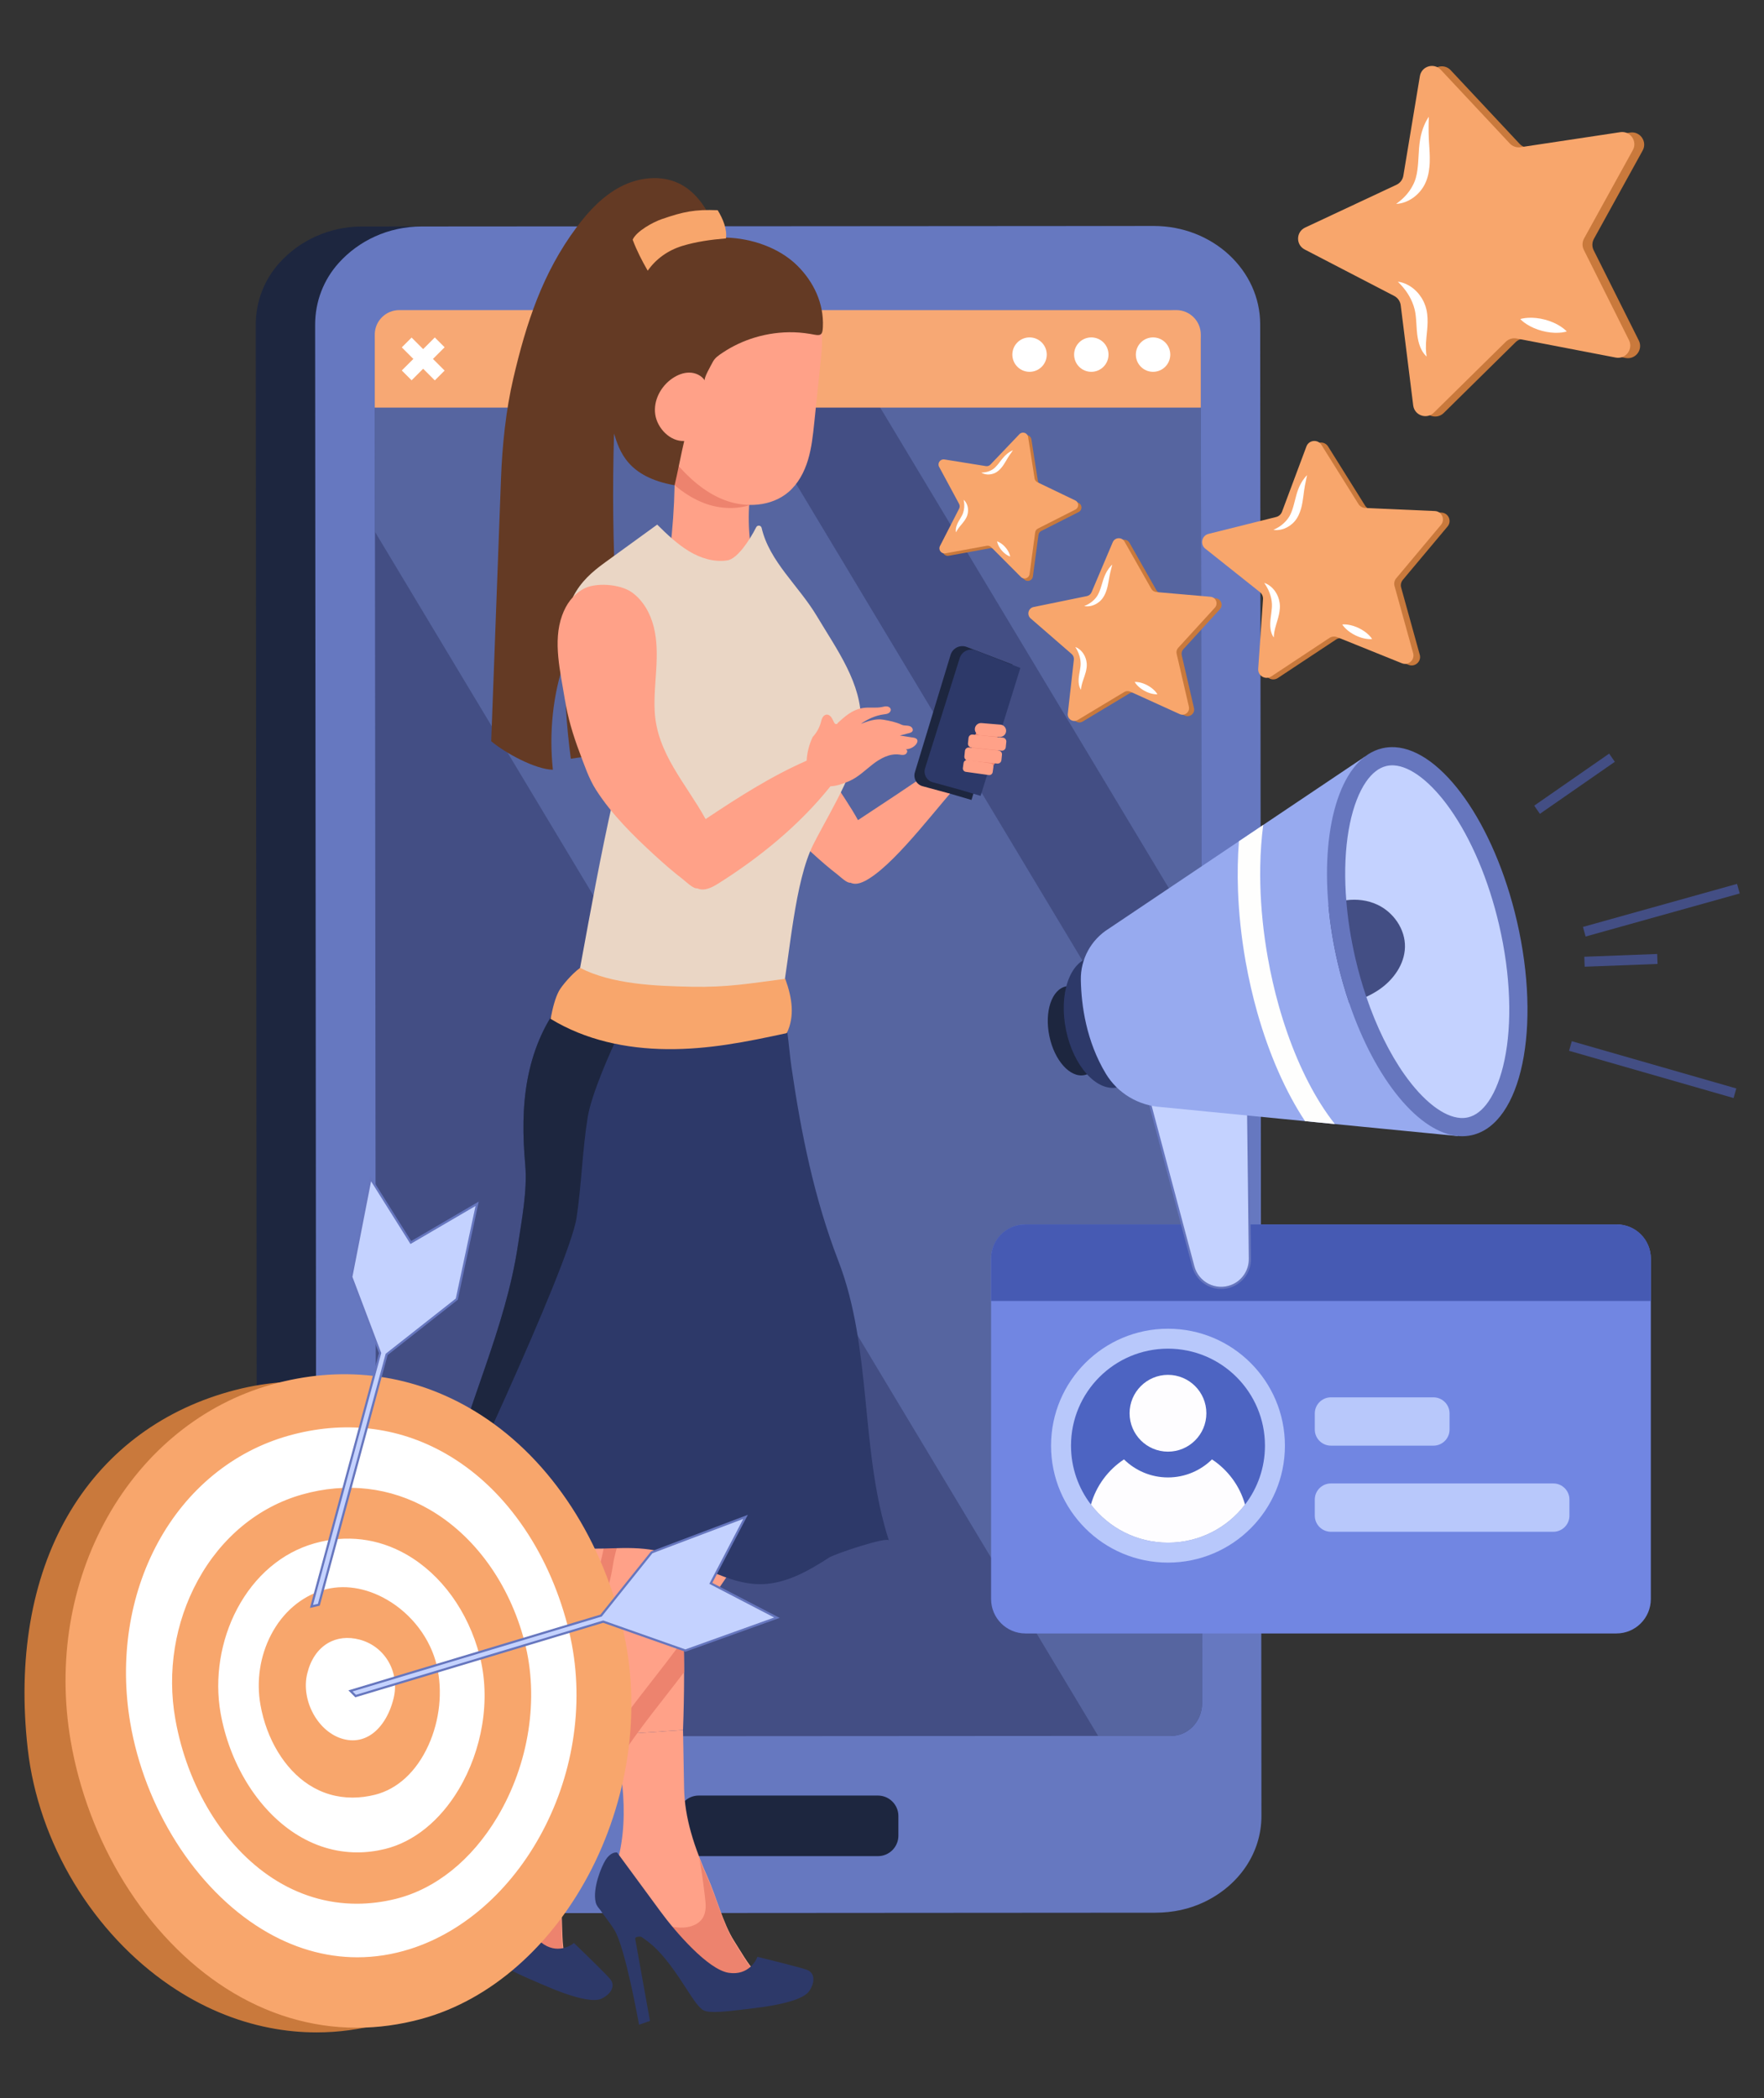 <?xml version="1.0" encoding="utf-8"?>
<!-- Generator: Adobe Illustrator 16.0.0, SVG Export Plug-In . SVG Version: 6.00 Build 0)  -->
<!DOCTYPE svg PUBLIC "-//W3C//DTD SVG 1.1//EN" "http://www.w3.org/Graphics/SVG/1.1/DTD/svg11.dtd">
<svg version="1.1" id="Calque_1" xmlns="http://www.w3.org/2000/svg" xmlns:xlink="http://www.w3.org/1999/xlink" x="0px" y="0px"
	 width="565px" height="672px" viewBox="0 0 565 672" enable-background="new 0 0 565 672" xml:space="preserve">
<rect x="0" y="0" width="565" height="672" fill="#333333" stroke="none"/>
<g>
	<g>
		<path fill="#1D263F" d="M81.921,104.04l0.402,477.702c0.015,17.231,15.173,30.99,34.187,30.977l234.42-0.161
			c5.807-0.006,11.07-1.166,15.889-3.483c10.948-5.278,18.209-15.579,18.2-27.54l-0.402-477.703
			c-0.014-17.222-15.127-31.479-34.141-31.464l-234.421,0.161c-10.762,0.008-20.209,4.615-26.56,11.665
			C84.623,89.599,81.915,96.566,81.921,104.04z"/>
	</g>
	<g>
		<path fill="#6678C0" d="M100.936,104.04l0.402,477.702c0.015,17.231,15.172,30.99,34.186,30.977l234.42-0.161
			c5.808-0.006,11.07-1.166,15.888-3.483c10.949-5.278,18.21-15.579,18.2-27.54l-0.402-477.703
			c-0.014-17.222-15.127-31.479-34.141-31.464l-234.421,0.161c-10.762,0.008-20.21,4.615-26.56,11.665
			C103.636,89.599,100.929,96.566,100.936,104.04z"/>
	</g>
	<path fill="#434E84" d="M120.041,110.003l0.055,60.307l0.345,374.54c0.004,6.203,4.764,11.233,10.633,11.229l220.652-0.136
		l23.398-0.015c5.469,0,9.898-4.69,9.895-10.474l-0.16-174.28l-0.065-69.376l-0.175-191.955c-0.005-5.784-4.445-10.468-9.914-10.468
		l-111.45,0.069l-41.593,0.025l-91.732,0.054C124.46,99.523,120.035,104.22,120.041,110.003z"/>
	<path fill="#5665A0" d="M263.255,99.444l121.539,202.354l-0.175-191.955c-0.005-5.784-4.445-10.468-9.914-10.468L263.255,99.444z"
		/>
	<path fill="#5665A0" d="M120.041,110.003l0.055,60.307l231.63,385.633l23.398-0.015c5.469,0,9.898-4.69,9.895-10.474l-0.16-174.28
		L221.662,99.47l-91.732,0.054C124.46,99.523,120.035,104.22,120.041,110.003z"/>
	<g>
		<path fill="#F7A874" d="M120.032,130.542h264.577v-23.389c0-4.33-3.51-7.84-7.84-7.84H127.873c-4.331,0-7.84,3.51-7.84,7.84
			V130.542z"/>
	</g>
	<g>
		
			<rect x="133.298" y="107.448" transform="matrix(-0.707 0.707 -0.707 -0.707 312.615 100.407)" fill="#FFFFFF" width="4.443" height="14.958"/>
		
			<rect x="128.041" y="112.704" transform="matrix(-0.707 0.707 -0.707 -0.707 312.612 100.374)" fill="#FFFFFF" width="14.956" height="4.445"/>
	</g>
	<g>
		<circle fill="#FFFFFF" cx="369.318" cy="113.567" r="5.51"/>
		<circle fill="#FFFFFF" cx="349.54" cy="113.567" r="5.51"/>
		<circle fill="#FFFFFF" cx="329.761" cy="113.567" r="5.51"/>
	</g>
	<path fill="#1D263F" d="M223.779,594.442h57.41c3.624,0,6.561-2.937,6.561-6.561v-6.281c0-3.623-2.938-6.561-6.561-6.561h-57.41
		c-3.623,0-6.561,2.938-6.561,6.561v6.281C217.219,591.506,220.156,594.442,223.779,594.442z"/>
	<g>
		<path fill="#FFA188" d="M240.335,157.525c-1.034,8.415-0.553,16.93,1.715,25.1c-9.394-1.863-18.518-2.365-28.069-1.654
			c1.928-13.293,2.547-26.774,1.845-40.186C221.61,150.391,229.394,155.071,240.335,157.525z"/>
		<g>
			<path fill="#ED836E" d="M215.34,140.007c0.502,0.521,1.051,1.021,1.714,1.314c0.663,0.292,1.462,0.35,2.096,0
				c0.909-0.502,1.221-1.636,1.4-2.659c0.514-2.94,0.634-5.95,0.356-8.923c-0.14-1.496-0.384-2.997-0.958-4.385
				c-0.576-1.388-1.506-2.663-2.789-3.442c-1.282-0.781-2.94-1.011-4.313-0.404c-2.515,1.11-2.399,4.371-2.35,6.704
				c0.06,2.76,0.779,5.502,2.069,7.942C213.308,137.559,214.239,138.862,215.34,140.007z"/>
			<path fill="#DD7E6B" d="M217.698,129.238c-0.147-0.655-0.314-1.318-0.674-1.885c-0.36-0.564-0.949-1.024-1.619-1.061
				s-1.375,0.458-1.42,1.128c-0.042,0.6,0.4,1.106,0.776,1.575c0.377,0.468,0.73,1.086,0.493,1.638
				c-0.155,0.361-0.537,0.604-0.632,0.986c-0.101,0.406,0.165,0.816,0.482,1.089s0.702,0.471,0.974,0.789
				c0.305,0.355,0.439,0.821,0.553,1.275c0.142,0.568,0.293,1.313,0.831,1.653c0.38,0.239,0.882,0.137,1.013-0.324
				c0.177-0.624,0.006-1.518-0.042-2.158c-0.055-0.737-0.142-1.472-0.256-2.203C218.047,130.901,217.884,130.067,217.698,129.238z"
				/>
		</g>
		<path fill="#FFA188" d="M215.375,146.875c4.562,5.581,10.01,10.721,16.748,13.283c6.738,2.562,14.965,2.103,20.437-2.59
			c3.08-2.642,5.059-6.379,6.231-10.262c1.172-3.884,1.598-7.947,2.018-11.981c0.709-6.823,1.419-13.646,2.128-20.471
			c0.56-5.382,0.95-11.383-2.423-15.614c-3.267-4.1-9.014-5.152-14.25-5.396c-4.454-0.207-8.984-0.03-13.248,1.271
			c-4.265,1.301-8.271,3.814-10.728,7.535c-1.807,2.735-2.692,5.959-3.967,8.98c-0.675,1.598-1.575,3.261-3.151,3.985
			c-1.5,0.69-3.243,0.366-4.892,0.465c-3.193,0.191-6.224,2.15-7.708,4.984c-2.388,4.559-0.384,8.428,2.417,12.007
			C208.537,137.606,211.728,142.413,215.375,146.875z"/>
		<path fill="#ED836E" d="M240.343,161.705c-0.144,0.05-0.295,0.094-0.447,0.137c-4.589,1.384-9.799,1.03-14.332-0.7
			c-3.516-1.332-6.671-3.37-9.539-5.806c0.05-2.544,0.05-5.088,0-7.624c4.424,5.253,9.655,10.016,16.053,12.444
			c2.479,0.943,5.159,1.477,7.825,1.533C240.055,161.705,240.199,161.705,240.343,161.705z"/>
		<path fill="#643A24" d="M227.872,70.482c-2.169-4.86-5.58-9.388-10.367-11.716c-5.819-2.83-12.944-1.979-18.687,1.001
			c-5.743,2.981-10.284,7.853-14.149,13.042c-10.894,14.618-16.101,30.599-20.252,48.353c-2.409,10.304-3.558,21.579-3.952,32.151
			c-1.045,28.021-2.089,56.04-3.133,84.062c4.371,3.707,14.019,9.005,19.75,9.144c-1.229-11.749-0.08-24.044,3.862-35.18
			c-0.22,10.581,0.495,21.154,1.888,31.646c6.078-0.994,12.635-1.239,18.792-1.092c-4.062-36.277-6.026-66.556-4.952-103.045
			c1.78,5.739,4.374,13.901,19.397,16.56c0.794-3.223,2.288-10.952,3.082-14.175c-4.497,0.208-8.625-4.047-9.28-8.501
			s1.78-9.038,5.506-11.564c1.601-1.085,3.477-1.852,5.411-1.837c1.934,0.015,3.917,0.901,4.956,2.531
			c-0.449-0.703,2.093-5.02,2.466-5.779c0.734-1.493,1.927-2.253,3.327-3.188c3.119-2.079,6.552-3.68,10.137-4.771
			c4.097-1.248,8.398-1.833,12.679-1.706c2.248,0.068,4.453,0.366,6.658,0.791c2.188,0.422,2.458-0.438,2.553-2.533
			c0.342-7.515-2.946-14.42-8.218-19.638c-5.775-5.714-14.691-8.75-22.813-8.948C231.401,74.011,228.837,72.645,227.872,70.482z"/>
		<path fill="#F8A66C" d="M229.872,67.318c-7.387-0.278-10.93,0.456-17.92,2.86c-2.786,0.958-8.154,3.881-9.311,6.59
			c1.277,3.44,2.989,6.747,4.819,9.929c2.677-3.832,6.526-6.531,10.992-7.914s9.41-2.06,14.069-2.434
			C232.925,73.513,231.644,70.201,229.872,67.318z"/>
		<path fill="#FFA188" d="M298.779,246.519c-7.534,5.407-16.478,11.127-23.968,16.131c-2.455-4.468-5.446-8.645-8.094-12.946
			c-0.227,0.365-0.461,0.729-0.708,1.087c-1.891,4.132-4.726,7.545-8.502,10.241c-1.871,1.552-3.87,2.795-5.992,3.753
			c2.759,2.934,5.686,5.713,8.604,8.387c2.631,2.408,5.326,4.766,8.158,6.937c0.735,0.564,3.031,2.828,4.115,2.578
			c1.939,0.932,4.2-0.196,6.021-1.34c9.576-6.018,22.775-24.292,30.627-32.563C308.488,248.234,299.907,250.034,298.779,246.519z"/>
		<path fill="#EAD6C5" d="M210.5,168.005c-5.583,4.05-11.165,8.099-16.746,12.146c-4.014,2.911-7.749,6.099-10.249,11.082
			c3.487-0.541,7.48-1.219,10.995-0.897c4.794,0.435,9.589,2.276,12.563,6.341c1.371,1.872,2.064,4.139,2.181,6.456
			c0.078,1.562,0.426,3.175,0.426,4.731c0,5.363-1.707,8.319-3.547,13.357c-9.612,26.307-16.732,69.906-21.938,97.428
			c17.425,2.992,48.621,1.335,66.282,0.51c2.476-13.051,4.043-36.957,10.07-48.794c6.385-12.54,14.872-24.864,15.228-38.931
			c0.316-12.525-7.663-23.287-14.083-34.046c-5.894-9.881-15.232-17.505-17.74-28.333c-0.196-0.844-1.343-0.981-1.735-0.207
			c-2.146,4.246-6.073,10.123-9.221,10.614c-4.291,0.667-8.699-0.727-12.402-2.994C216.88,174.202,213.574,171.071,210.5,168.005z"
			/>
		<path fill="#FFA188" d="M293.74,236.854c-0.252-0.445-0.827-0.568-1.334-0.646c-1.399-0.215-2.798-0.43-4.196-0.645
			c0.99-0.261,1.981-0.521,2.971-0.781c0.405-0.107,0.85-0.242,1.066-0.601c0.274-0.456,0.026-1.082-0.405-1.391
			c-0.431-0.311-0.985-0.38-1.515-0.415c-0.53-0.036-1.077-0.053-1.558-0.279c-1.824-0.869-3.849-1.257-5.84-1.606
			c-2.439-0.426-4.896,0.458-7.214,1.329c2.217-1.535,4.69-2.68,7.363-3.036c0.504-0.068,1.026-0.117,1.477-0.353
			c0.451-0.236,0.818-0.719,0.747-1.223c-0.079-0.557-0.66-0.923-1.218-0.981c-0.56-0.057-1.113,0.111-1.665,0.22
			c-1.831,0.357-3.728,0.037-5.583,0.238c-0.848,0.093-1.685,0.294-2.483,0.599c-2.333,0.891-4.236,2.611-6.081,4.296
			c0.063,0.229-0.386,0.36-0.614,0.299c-0.229-0.063-0.38-0.275-0.496-0.483c-0.308-0.546-0.516-1.152-0.881-1.662
			c-0.365-0.511-0.948-0.933-1.573-0.87c-0.55,0.057-1.005,0.479-1.271,0.964c-0.265,0.485-0.378,1.036-0.528,1.568
			c-0.485,1.725-1.389,3.329-2.611,4.638c-1.115,2.358-1.804,4.967-1.924,7.574c-11.349,4.966-22.084,11.84-32.369,18.71
			c-6.246-11.364-15.626-21.032-16.315-34.576c-0.23-4.501,0.25-9.003,0.51-13.504c0.261-4.5,0.296-9.073-0.796-13.447
			c-1.094-4.371-3.426-8.571-7.118-11.157c-3.692-2.587-11.555-3.215-15.478-0.994c-3.367,1.905-5.464,4.864-6.778,8.504
			c-3.006,8.319-0.522,18.07,0.885,26.804c0.933,5.784,2.605,11.424,4.679,16.895c1.545,4.078,2.957,8.433,5.305,12.104
			c5.049,7.896,11.977,14.715,18.854,21.013c2.909,2.665,5.891,5.271,9.023,7.673c0.814,0.625,3.354,3.13,4.554,2.853
			c2.145,1.031,4.646-0.217,6.66-1.482c13.373-8.403,26.141-18.832,35.994-31.186c2-0.087,4.067-0.798,6.116-1.708
			c2.811-1.246,5.022-3.474,7.454-5.356c2.431-1.882,5.371-3.485,8.422-3.108c0.444,0.056,0.885,0.155,1.331,0.118
			c0.446-0.037,0.907-0.234,1.119-0.629c0.27-0.5,0.222-0.851-0.249-1.168c1.208-0.037,2.391-0.603,3.179-1.519
			C293.733,238.002,294.026,237.362,293.74,236.854z"/>
		<g>
			<path fill="#FFA188" d="M171.409,443.606c0.292,7.911,7.64,18.478,7.932,26.39c0.138,3.734,0.276,7.469,0.463,11.201
				c1.555,31.123,4.159,45.833,16.71,74.356l22.25-1.517c1.841-47.644-4.069-73.191-7.179-117.442L171.409,443.606z"/>
			<path fill="#FFA188" d="M242.087,631.759c-2.687-3.006-4.686-6.626-6.972-10.212c-3.438-5.388-5.751-14.248-8.34-20.089v-0.002
				c-0.373-0.863-0.76-1.729-1.125-2.591c-0.123-0.288-0.247-0.577-0.367-0.866c-0.12-0.289-0.239-0.579-0.356-0.867
				c-0.356-0.859-0.697-1.723-1.029-2.585c0,0,0-0.006-0.003-0.009c-0.988-2.572-1.871-5.159-2.599-7.781
				c-1.28-4.579-2.094-9.264-2.185-14.142c-0.115-6.193-0.23-12.386-0.346-18.578c-7.417,0.511-14.833,1.014-22.25,1.517
				c0.067,0.285,0.139,0.57,0.205,0.856c3.729,16.079,5.153,33.714-2.286,48.448c4.653,1.872,8.606,5.801,11.918,9.979
				c0.003,0.003,0.004,0.006,0.007,0.009c0.021,0.026,0.044,0.055,0.065,0.082c0.208,0.264,0.416,0.532,0.618,0.799
				c0.561,0.728,1.097,1.458,1.617,2.187c0.355,0.495,0.701,0.991,1.039,1.477c3.293,4.767,6.457,9.802,10.748,13.617
				c0.139,0.124,0.278,0.247,0.42,0.367c0.644,0.55,1.314,1.074,2.012,1.563c5.982,4.204,13.867,5.534,20.917,3.642
				c-0.009-0.003-0.016-0.003-0.025-0.008c-0.412-0.165,2.891-1.945,3.007-2.832C244.958,634.621,243.435,633.267,242.087,631.759z"
				/>
			<path fill="#ED836E" d="M243.864,639.069c-7.051,1.893-14.935,0.563-20.918-3.641c-0.698-0.489-1.368-1.015-2.011-1.563
				c-0.143-0.12-0.282-0.243-0.42-0.367c-4.304-3.814-7.488-8.85-10.778-13.615c-0.336-0.486-0.668-0.979-1.008-1.479
				c-0.498-0.726-1.02-1.461-1.616-2.186c-0.215-0.268-0.355-0.536-0.684-0.794l-0.016-0.229c0,0,0.002,0,0.006,0
				c3.433,0.374,6.607,1.559,9.944,2.019c3.34,0.46,7.322-0.324,8.905-3.305c1.025-1.937,0.792-4.254,0.52-6.432
				c-0.532-4.26-0.975-8.405-1.869-12.436c0-0.004-0.051-0.003-0.051-0.003l-0.001-0.012c0.372,0.866,0.727,1.732,1.081,2.601
				c0.117,0.288,0.261,0.576,0.38,0.864c0.123,0.288,0.255,0.576,0.378,0.866c0.366,0.862,0.765,1.727,1.137,2.589v0.003
				c2.589,5.839,4.903,14.7,8.339,20.088c2.288,3.585,4.287,7.207,6.973,10.213c-0.818,2.333-0.918,4.306,0.891,5.414
				c-0.116,0.889,0.247,1.284,0.792,1.396C243.848,639.067,243.855,639.067,243.864,639.069z"/>
			<g>
				<path fill="#2D3969" d="M207.657,619.945c0,0-4.952-1.323-4.847,1.03l4.636,25.818l-2.264,0.775c0,0-4.324-24.146-7.823-29.785
					c-3.499-5.638-6.241-7.135-5.006-10.09C193.589,604.741,207.657,619.945,207.657,619.945z"/>
				<path fill="#2D3969" d="M208.181,647.226l-3.504,1.201l-0.132-0.744c-0.043-0.238-4.342-24.089-7.736-29.557
					c-1.097-1.766-2.134-3.145-2.97-4.251c-1.849-2.452-3.069-4.072-2.083-6.431c0.171-0.411,0.504-0.678,0.938-0.756
					c2.854-0.505,12.539,9.683,15.438,12.817l1.519,1.641l-2.161-0.574c-1.229-0.328-3.243-0.561-3.869-0.06
					c-0.087,0.07-0.167,0.168-0.165,0.396L208.181,647.226z M205.685,646.711l1.025-0.352l-4.547-25.355
					c-0.028-0.619,0.197-1.138,0.647-1.501c0.734-0.588,1.966-0.642,3.038-0.539c-5.553-5.838-11.742-11.368-12.934-10.998
					c-0.629,1.57,0.011,2.545,1.959,5.128c0.85,1.13,1.909,2.532,3.036,4.349C201.126,622.626,204.914,642.526,205.685,646.711z"/>
			</g>
			<g>
				<path fill="#2D3969" d="M197.322,593.902c0,0-1.43-0.071-2.799,2.085c-1.37,2.155-4.086,8.99-3.083,13.146
					c1.002,4.153,13.161,8.241,19.594,14.925c7.424,7.715,11.758,17.895,14.755,19.257c2.222,1.009,10.621-0.241,14.794-0.716
					c2.786-0.316,15.768-1.836,18.117-5.368c1.615-2.429,1.682-4.934-0.428-5.756c-2.108-0.824-15.296-4.032-15.296-4.032
					s-2.555,6.076-9.67,5.002c-7.114-1.074-18.091-14.169-22.286-19.906C207.25,607.381,197.322,593.902,197.322,593.902z"/>
				<path fill="#2D3969" d="M254.804,640.393c-3.869,1.422-9.397,2.311-14.148,2.85c-0.607,0.069-1.304,0.154-2.058,0.248
					c-6.025,0.739-11.167,1.28-13.077,0.414c-1.62-0.736-3.352-3.41-5.75-7.108c-2.41-3.718-5.407-8.344-9.203-12.288
					c-2.977-3.094-7.253-5.649-11.027-7.904c-4.546-2.716-8.138-4.862-8.73-7.318c-1.08-4.469,1.788-11.477,3.166-13.645
					c1.527-2.406,3.193-2.393,3.378-2.385l0.307,0.017l0.182,0.246c0,0,9.929,13.479,13.7,18.637
					c4.646,6.357,15.194,18.642,21.86,19.648c6.513,0.986,8.878-4.385,8.976-4.614l0.215-0.505l0.535,0.128
					c0.54,0.131,13.254,3.229,15.379,4.057c0.937,0.365,1.581,1.034,1.865,1.934c0.418,1.328,0.006,3.072-1.133,4.786
					C258.501,638.7,256.895,639.624,254.804,640.393z M196.896,594.642c-0.422,0.157-1.114,0.573-1.826,1.693
					c-1.488,2.344-3.895,8.933-2.999,12.646c0.465,1.929,4.191,4.154,8.135,6.512c3.844,2.296,8.199,4.899,11.296,8.117
					c3.882,4.034,6.918,8.718,9.357,12.481c2.106,3.249,3.924,6.054,5.199,6.634c1.731,0.787,8.399-0.032,12.382-0.521
					c0.758-0.092,1.459-0.179,2.07-0.249c9.667-1.098,16.265-2.998,17.651-5.082c0.908-1.366,1.272-2.741,0.977-3.679
					c-0.164-0.52-0.535-0.896-1.101-1.116c-1.816-0.709-12.3-3.291-14.718-3.885c-0.839,1.507-3.835,5.839-10.109,4.893
					c-8.859-1.338-22.151-19.396-22.713-20.165c-3.431-4.692-11.96-16.275-13.467-18.32
					C196.988,594.61,196.944,594.625,196.896,594.642z"/>
			</g>
		</g>
		<g>
			<path fill="#FFA188" d="M255.929,431.078c0.565,13.542,1.076,27.472-3.426,40.256c-2.596,7.367-6.765,14.066-11.028,20.613
				c-6.865,10.545-14.058,20.875-21.248,31.202c-9.722,13.961-21.08,26.057-30.075,41.545c-2.409-2.533-7.235-14.601-13.254-15.564
				c5.503-11.487,9.484-18.495,12.391-25.617c3.168-7.766,5.879-14.698,7.035-22.304c2.174-14.306,13.623-29.479,22.8-40.667
				c-3.067-8.976-14.123-18.303-17.189-27.278C221.343,425.188,235.833,424.907,255.929,431.078z"/>
			<g>
				<path fill="#FFA188" d="M180.847,626.393c-0.813-3.948-0.723-8.084-0.9-12.332c-0.267-6.385,2.183-15.21,2.877-21.558
					l0.001-0.003c0.112-0.934,0.21-1.876,0.328-2.807c0.039-0.312,0.077-0.623,0.119-0.932c0.041-0.312,0.083-0.621,0.126-0.929
					c0.125-0.924,0.262-1.84,0.409-2.753c0,0,0.003-0.006,0.002-0.01c0.438-2.72,0.973-5.4,1.661-8.034
					c1.191-4.601,2.841-9.063,5.213-13.327c3.011-5.412,6.021-10.824,9.032-16.236c-6.67-3.283-9.73-7.992-16.396-11.283
					c-0.085,0.281-2.248,4.464-2.377,4.728c-7.516,15.357-13.958,29.277-27.791,38.282c3.083,3.957,4.527,9.338,5.294,14.613
					c0.001,0.005,0,0.008,0.001,0.012c0.004,0.033,0.01,0.071,0.015,0.104c0.047,0.332,0.093,0.669,0.134,1.002
					c0.119,0.91,0.216,1.811,0.299,2.702c0.058,0.607,0.108,1.209,0.157,1.8c0.454,5.774,0.661,11.718,2.454,17.172
					c0.059,0.177,0.117,0.354,0.179,0.528c0.281,0.798,0.597,1.589,0.955,2.362c3.063,6.64,9.212,11.75,16.259,13.653
					c-0.007-0.006-0.012-0.008-0.018-0.019c-0.273-0.351,3.478-0.23,4.022-0.938C181.892,630.31,181.255,628.375,180.847,626.393z"
					/>
			</g>
			<path fill="#ED836E" d="M178.712,633.608c-7.048-1.906-13.197-7.016-16.259-13.654c-0.358-0.773-0.674-1.563-0.955-2.362
				c-0.063-0.175-0.121-0.352-0.179-0.527c-1.805-5.46-2.031-11.413-2.482-17.187c-0.045-0.59-0.085-1.185-0.128-1.787
				c-0.067-0.878-0.148-1.774-0.3-2.702c-0.051-0.338-0.038-0.641-0.192-1.029l0.101-0.205c0,0,0.003,0.001,0.005,0.003
				c2.781,2.046,4.932,4.665,7.585,6.739c2.657,2.075,6.495,3.397,9.36,1.614c1.86-1.159,2.821-3.279,3.68-5.3
				c1.679-3.951,3.379-7.759,4.63-11.692c0.002-0.002-0.043-0.027-0.043-0.027l0.006-0.011c-0.114,0.936-0.242,1.863-0.371,2.79
				c-0.044,0.309-0.064,0.63-0.106,0.939c-0.039,0.313-0.069,0.628-0.107,0.938c-0.118,0.93-0.206,1.878-0.318,2.811l-0.001,0.002
				c-0.693,6.351-3.144,15.175-2.877,21.56c0.177,4.249,0.087,8.385,0.899,12.332c-1.879,1.608-2.956,3.264-1.948,5.131
				c-0.547,0.711-0.432,1.235-0.017,1.605C178.699,633.599,178.705,633.601,178.712,633.608z"/>
			<g>
				<path fill="#2D3969" d="M157.007,598.886c0,0-3.617-3.631-4.708-1.544l-8.958,24.653l-2.347-0.466
					c0,0,8.389-23.052,8.194-29.684c-0.194-6.633-1.813-9.307,0.739-11.239C152.479,578.673,157.007,598.886,157.007,598.886z"/>
				<path fill="#2D3969" d="M143.76,622.739l-3.634-0.721l0.258-0.71c0.083-0.229,8.345-23.012,8.156-29.444
					c-0.061-2.078-0.268-3.791-0.433-5.168c-0.367-3.049-0.61-5.063,1.428-6.607c0.355-0.267,0.777-0.332,1.191-0.182
					c2.723,0.998,5.979,14.671,6.913,18.837l0.489,2.182l-1.58-1.582c-0.9-0.9-2.523-2.112-3.317-1.993
					c-0.111,0.017-0.229,0.061-0.341,0.259L143.76,622.739z M141.858,621.04l1.063,0.212l8.803-24.21
					c0.288-0.55,0.742-0.886,1.314-0.974c0.93-0.14,2.021,0.435,2.897,1.06c-1.869-7.835-4.443-15.728-5.661-16.005
					c-1.331,1.04-1.268,2.206-0.881,5.418c0.168,1.403,0.379,3.148,0.441,5.285C150.014,597.923,143.294,617.034,141.858,621.04z"/>
			</g>
			<g>
				<path fill="#2D3969" d="M161.15,571.177c0,0-1.2-0.781-3.467,0.396c-2.267,1.177-8.048,5.723-9.268,9.817
					c-1.219,4.097,7.242,13.738,9.447,22.75c2.545,10.399,1.18,21.378,3.087,24.061c1.415,1.99,9.306,5.127,13.152,6.812
					c2.568,1.126,14.558,6.332,18.363,4.457c2.616-1.289,3.932-3.421,2.521-5.192c-1.411-1.771-11.203-11.17-11.203-11.17
					s-5.261,3.973-10.874-0.53c-5.613-4.502-8.529-21.338-9.273-28.405C162.967,587.816,161.15,571.177,161.15,571.177z"/>
				<path fill="#2D3969" d="M187.508,640.246c-4.061-0.713-9.288-2.722-13.666-4.642c-0.56-0.244-1.206-0.521-1.904-0.819
					c-5.583-2.386-10.302-4.502-11.517-6.209c-1.03-1.451-1.186-4.632-1.401-9.036c-0.217-4.424-0.486-9.93-1.787-15.246
					c-1.021-4.17-3.436-8.528-5.566-12.373c-2.567-4.634-4.595-8.292-3.873-10.716c1.312-4.405,7.31-9.022,9.589-10.208
					c2.529-1.313,3.963-0.465,4.119-0.364l0.257,0.167l0.034,0.307c0,0,1.816,16.642,2.486,22.995
					c0.826,7.829,3.777,23.751,9.035,27.97c5.137,4.123,9.88,0.668,10.08,0.518l0.44-0.329l0.397,0.38
					c0.402,0.385,9.839,9.449,11.261,11.232c0.626,0.785,0.848,1.688,0.642,2.607c-0.304,1.358-1.538,2.661-3.384,3.569
					C191.556,640.64,189.702,640.632,187.508,640.246z M160.41,571.601c-0.443-0.077-1.251-0.063-2.429,0.546
					c-2.464,1.28-7.855,5.769-8.945,9.429c-0.566,1.901,1.538,5.698,3.765,9.718c2.17,3.916,4.63,8.354,5.691,12.691
					c1.331,5.438,1.604,11.014,1.823,15.493c0.188,3.866,0.353,7.207,1.164,8.348c1.103,1.55,7.279,4.191,10.969,5.769
					c0.703,0.302,1.352,0.578,1.914,0.823c8.911,3.904,15.571,5.576,17.817,4.471c1.47-0.726,2.477-1.73,2.691-2.689
					c0.119-0.534-0.012-1.044-0.391-1.519c-1.215-1.526-8.983-9.025-10.776-10.75c-1.482,0.881-6.25,3.121-11.2-0.847
					c-6.988-5.607-9.412-27.898-9.512-28.846c-0.61-5.779-2.169-20.08-2.444-22.606C160.507,571.62,160.461,571.611,160.41,571.601z
					"/>
			</g>
		</g>
		<path fill="#ED836E" d="M196.513,555.555c-0.076-0.167-0.146-0.335-0.221-0.501c7.276-10.56,15.372-19.886,22.666-30.116
			c0.092,3.428,0.145,6.947,0.151,10.592c-6.986,9.212-14.387,18.021-20.91,28.111c-0.431-2.438-0.933-4.847-1.482-7.229
			C196.653,556.126,196.583,555.84,196.513,555.555z"/>
		<path fill="#ED836E" d="M215.875,454.205c1.385,2.125,2.533,4.237,3.25,6.335c-1.58,1.924-3.223,3.967-4.878,6.103
			c-7.967,10.278-16.123,22.719-17.923,34.566c-1.158,7.606-3.87,14.538-7.034,22.306c-0.798,1.962-1.683,3.908-2.657,5.945
			c-0.815-2.744-1.525-5.438-2.157-8.139c0.766-1.634,1.472-3.219,2.118-4.813c3.165-7.768,5.876-14.7,7.035-22.306
			c1.935-12.727,11.206-26.143,19.696-36.826C214.188,456.286,215.039,455.23,215.875,454.205z"/>
		<path fill="#2D3969" d="M284.709,493.363c-0.443-1.358-17.271,4.224-19.262,5.523c-5.9,3.851-12.617,7.687-19.794,8.361
			c-12.446,1.18-23.66-8.311-35.962-10.727c-9.032-1.772-18.35,0.329-27.438-1.022c-7.117-1.055-13.87-4.203-20.929-5.668
			c-7.049-1.468-15.665-1.315-21.09,3.968c-0.009,0.015-0.02,0.023-0.028,0.027c1.762-16.991,7.23-33.01,12.785-49.027
			c0.334-0.971,0.674-1.944,1.008-2.915c0.506-1.456,1.008-2.912,1.51-4.37c4.336-12.642,8.381-25.364,10.373-38.66
			c1.223-8.167,3.072-17.667,2.346-25.853c-0.808-9.146-0.946-18.387,0.759-27.447c1.596-8.481,4.857-16.778,10.068-23.617
			c1.07-1.408,2.226-2.756,3.468-4.031c1.231-1.27,2.684-2.521,4.446-2.697c1.92-0.196,3.692,0.927,5.345,1.919
			c8.472,5.082,18.354,7.699,28.216,7.713c5.186,0.005,10.101-0.883,15.115-2.097c3.692-0.897,6.3-3.256,9.677-4.65
			c1.6-0.664,2.345-1.042,2.856-0.831c0.515,0.209,0.797,1.007,1.48,2.698c2.66,6.58,2.841,14.868,3.854,21.835
			c3.106,21.29,7.284,41.989,15.001,61.983C279.469,432.165,275.351,464.409,284.709,493.363z"/>
		<path fill="#1D263F" d="M198.668,330.314c-3.172,6.193-9.251,20.283-10.412,27.365c-1.738,10.669-1.977,21.583-3.582,32.276
			c-2.34,15.621-43.002,101.713-44.44,103.843c-0.009,0.015-0.02,0.023-0.028,0.027c1.762-16.991,7.23-33.01,12.785-49.027
			c0.334-0.971,0.674-1.944,1.008-2.915c0.506-1.456,1.008-2.912,1.51-4.37c4.336-12.642,8.381-25.364,10.373-38.66
			c1.223-8.167,3.072-17.667,2.346-25.853c-0.808-9.146-0.946-18.387,0.759-27.447c1.596-8.481,4.857-16.778,10.068-23.617
			C186.164,325.337,195.73,330.61,198.668,330.314z"/>
		<path fill="#F8A66C" d="M251.515,313.479c2.248,6.204,3.072,11.998,0.492,17.377c-13.098,2.858-25.171,5.26-38.335,5.138
			c-13.165-0.123-26.112-2.879-37.323-9.701c0.709-3.676,1.482-6.699,2.694-8.95c0.812-1.507,4.098-5.47,6.757-7.369
			c10.202,5.261,24.141,5.808,35.681,6.042C233.021,316.248,239.942,314.969,251.515,313.479z"/>
		<path fill="#1D263F" d="M303.782,254.027c0,0-0.048-0.004-0.057-0.005l-8.235-2.237c-1.929-0.522-3.042-2.538-2.461-4.45
			l11.446-37.62c0.664-2.182,3.038-3.341,5.165-2.521l14.644,5.637c-0.059,0.125-13.119,43.359-13.119,43.359L303.782,254.027z"/>
		<path fill="#2D3969" d="M306.837,252.73c0,0-0.047-0.003-0.057-0.004l-8.083-2.223c-1.894-0.521-2.983-2.532-2.41-4.444
			l11.077-35.226c0.655-2.181,2.99-3.343,5.077-2.526l14.373,5.609c-0.059,0.124-12.73,40.964-12.73,40.964L306.837,252.73z"/>
		
			<ellipse transform="matrix(0.995 0.103 -0.103 0.995 26.38 -31.207)" fill="#ED836E" cx="315.376" cy="239.84" rx="4.276" ry="7.717"/>
		<path fill="#FFA188" d="M320.117,236.007l-6.072-0.507c-1.082-0.09-1.893-1.05-1.802-2.131l0,0c0.09-1.081,1.05-1.893,2.131-1.803
			l6.072,0.508c1.082,0.091,1.893,1.049,1.803,2.13l0,0C322.158,235.286,321.199,236.098,320.117,236.007z"/>
		<path fill="#FFA188" d="M320.8,240.401l-9.681-1.002c-0.667-0.07-1.154-0.67-1.086-1.338l0.18-1.734
			c0.068-0.665,0.67-1.154,1.336-1.086l9.682,1.003c0.666,0.069,1.154,0.671,1.084,1.336l-0.179,1.737
			C322.067,239.981,321.466,240.471,320.8,240.401z"/>
		<path fill="#FFA188" d="M319.407,244.54l-9.434-0.977c-0.668-0.07-1.159-0.674-1.09-1.341l0.18-1.743
			c0.069-0.668,0.673-1.158,1.341-1.09l9.434,0.979c0.669,0.068,1.16,0.672,1.09,1.341l-0.18,1.742
			C320.679,244.119,320.076,244.609,319.407,244.54z"/>
		<path fill="#FFA188" d="M316.702,248.214l-7.353-1.026c-0.604-0.085-1.03-0.647-0.945-1.251l0.22-1.574
			c0.084-0.605,0.647-1.03,1.252-0.946l7.353,1.027c0.604,0.084,1.029,0.647,0.944,1.251l-0.219,1.575
			C317.869,247.873,317.306,248.299,316.702,248.214z"/>
	</g>
	<g>
		<path fill="#C9793C" d="M330.353,140.706l2.077,13.301c0.083,0.529,0.42,0.984,0.904,1.216l12.134,5.83
			c1.216,0.583,1.234,2.309,0.031,2.919l-12.008,6.085c-0.478,0.243-0.806,0.706-0.877,1.236l-1.794,13.341
			c-0.18,1.338-1.815,1.89-2.768,0.932l-9.498-9.538c-0.378-0.379-0.92-0.549-1.447-0.453l-13.242,2.415
			c-1.328,0.243-2.357-1.143-1.741-2.345l6.137-11.979c0.244-0.477,0.238-1.044-0.017-1.515l-6.39-11.848
			c-0.641-1.188,0.359-2.595,1.691-2.382l13.291,2.136c0.53,0.084,1.066-0.096,1.436-0.485l9.293-9.737
			C328.498,138.857,330.144,139.373,330.353,140.706z"/>
		<path fill="#F8A66C" d="M329.295,139.926l2.077,13.3c0.083,0.531,0.421,0.985,0.904,1.217l12.134,5.829
			c1.216,0.584,1.235,2.311,0.031,2.92l-12.008,6.086c-0.478,0.242-0.806,0.703-0.877,1.235l-1.793,13.341
			c-0.181,1.338-1.816,1.889-2.768,0.932l-9.498-9.538c-0.378-0.381-0.919-0.55-1.446-0.454l-13.243,2.417
			c-1.328,0.243-2.356-1.144-1.741-2.345l6.137-11.98c0.245-0.478,0.238-1.044-0.016-1.516l-6.39-11.849
			c-0.641-1.188,0.358-2.594,1.691-2.38l13.291,2.135c0.529,0.085,1.066-0.096,1.436-0.483l9.293-9.739
			C327.44,138.076,329.087,138.593,329.295,139.926z"/>
		<path fill="#FFFFFF" d="M324.443,144.2c0,0-0.031,0.045-0.088,0.128c-0.059,0.081-0.144,0.201-0.251,0.352
			c-0.214,0.301-0.516,0.723-0.85,1.23c-0.168,0.255-0.341,0.526-0.521,0.824c-0.177,0.298-0.363,0.613-0.556,0.938
			c-0.196,0.331-0.403,0.676-0.633,1.026c-0.115,0.173-0.234,0.351-0.362,0.525l-0.097,0.132l-0.094,0.126
			c-0.069,0.087-0.139,0.176-0.208,0.261c-0.281,0.341-0.591,0.671-0.937,0.967c-0.173,0.148-0.356,0.286-0.546,0.413
			c-0.094,0.064-0.192,0.122-0.29,0.179c-0.052,0.03-0.092,0.054-0.154,0.085l-0.135,0.067c-0.053,0.025-0.107,0.052-0.158,0.074
			c-0.051,0.021-0.1,0.042-0.15,0.063c-0.1,0.04-0.2,0.077-0.3,0.109c-0.199,0.067-0.397,0.119-0.592,0.159
			c-0.389,0.079-0.762,0.105-1.102,0.099c-0.34-0.01-0.647-0.052-0.912-0.113c-0.265-0.062-0.488-0.138-0.665-0.212
			c-0.178-0.074-0.31-0.145-0.397-0.196s-0.133-0.082-0.133-0.082s0.054-0.001,0.155-0.005c0.1-0.003,0.246-0.011,0.426-0.023
			c0.362-0.03,0.864-0.096,1.42-0.26c0.277-0.081,0.569-0.185,0.86-0.319c0.146-0.067,0.292-0.14,0.436-0.221
			c0.072-0.04,0.144-0.084,0.215-0.126c0.036-0.022,0.07-0.046,0.106-0.068l0.097-0.066c0.039-0.026,0.078-0.053,0.117-0.08
			l0.096-0.071c0.067-0.052,0.133-0.104,0.2-0.16c0.132-0.111,0.263-0.229,0.392-0.357c0.257-0.254,0.508-0.537,0.754-0.836
			c0.062-0.076,0.123-0.15,0.182-0.225l0.186-0.234c0.122-0.159,0.243-0.315,0.363-0.472c0.242-0.317,0.485-0.637,0.735-0.942
			c0.25-0.308,0.503-0.601,0.768-0.87c0.258-0.267,0.522-0.507,0.775-0.711c0.506-0.41,0.972-0.688,1.307-0.861
			c0.167-0.087,0.303-0.148,0.396-0.188C324.393,144.222,324.443,144.2,324.443,144.2z"/>
		<path fill="#FFFFFF" d="M308.657,160.071c0,0,0.035,0.031,0.1,0.09c0.065,0.061,0.158,0.144,0.264,0.273
			c0.056,0.063,0.115,0.135,0.171,0.217c0.059,0.081,0.123,0.17,0.182,0.27c0.06,0.098,0.124,0.206,0.181,0.323
			c0.03,0.06,0.059,0.12,0.088,0.184c0.027,0.063,0.053,0.128,0.082,0.196c0.058,0.133,0.097,0.279,0.146,0.429
			c0.024,0.075,0.039,0.153,0.059,0.233c0.019,0.079,0.037,0.16,0.05,0.243c0.065,0.332,0.088,0.69,0.078,1.063
			c-0.009,0.374-0.064,0.761-0.167,1.144l-0.038,0.146l-0.047,0.142l-0.048,0.143l-0.012,0.036l-0.006,0.019l-0.011,0.027
			l-0.025,0.063l-0.05,0.125l-0.064,0.145c-0.044,0.095-0.086,0.18-0.129,0.269c-0.361,0.696-0.815,1.279-1.233,1.787
			c-0.207,0.248-0.407,0.488-0.596,0.716c-0.187,0.225-0.359,0.438-0.51,0.64c-0.306,0.402-0.534,0.766-0.68,1.04
			c-0.073,0.137-0.129,0.249-0.166,0.327c-0.038,0.08-0.058,0.122-0.058,0.122s-0.012-0.046-0.031-0.133
			c-0.01-0.043-0.02-0.097-0.027-0.159c-0.01-0.064-0.018-0.139-0.022-0.222c-0.012-0.166-0.006-0.37,0.02-0.603
			c0.026-0.232,0.079-0.491,0.159-0.767c0.081-0.274,0.191-0.563,0.323-0.856c0.063-0.146,0.144-0.301,0.214-0.44
			c0.079-0.15,0.158-0.296,0.242-0.441c0.331-0.586,0.702-1.158,0.991-1.72c0.035-0.069,0.074-0.144,0.104-0.208l0.047-0.096
			l0.053-0.119l0.027-0.061l0.003-0.007l0.001-0.004c0.002-0.004-0.007,0.021-0.003,0.009l0.005-0.014l0.011-0.025l0.042-0.104
			l0.042-0.104l0.037-0.107c0.102-0.281,0.184-0.568,0.242-0.855c0.058-0.286,0.104-0.571,0.126-0.845
			c0.024-0.275,0.034-0.542,0.028-0.792c0-0.062-0.001-0.124-0.002-0.183c-0.004-0.061-0.009-0.118-0.01-0.177
			c-0.001-0.116-0.019-0.224-0.025-0.33c-0.006-0.106-0.025-0.202-0.035-0.295c-0.009-0.094-0.024-0.175-0.036-0.253
			c-0.013-0.076-0.02-0.146-0.034-0.208c-0.012-0.061-0.022-0.114-0.03-0.156C308.665,160.118,308.657,160.071,308.657,160.071z"/>
		<path fill="#FFFFFF" d="M319.357,173.379c0,0,0.117,0.031,0.296,0.107c0.182,0.074,0.427,0.193,0.696,0.359
			c0.27,0.163,0.563,0.372,0.853,0.619c0.29,0.246,0.573,0.53,0.836,0.834c0.262,0.304,0.502,0.625,0.705,0.945
			c0.101,0.162,0.194,0.321,0.275,0.479c0.083,0.156,0.152,0.311,0.215,0.456c0.061,0.145,0.113,0.282,0.155,0.407
			s0.075,0.237,0.099,0.333c0.049,0.189,0.062,0.311,0.062,0.311s-0.117-0.032-0.297-0.107c-0.091-0.036-0.198-0.085-0.315-0.145
			c-0.118-0.061-0.246-0.132-0.382-0.214c-0.133-0.083-0.276-0.174-0.418-0.278c-0.143-0.104-0.288-0.218-0.433-0.342
			c-0.29-0.246-0.573-0.531-0.834-0.834c-0.262-0.304-0.502-0.626-0.704-0.948c-0.203-0.322-0.368-0.644-0.491-0.933
			c-0.124-0.291-0.207-0.551-0.255-0.74S319.357,173.379,319.357,173.379z"/>
	</g>
	<g>
		<path fill="#C9793C" d="M361.803,173.894l8.584,15.126c0.341,0.604,0.958,0.999,1.648,1.06l17.327,1.504
			c1.737,0.15,2.547,2.228,1.371,3.515l-11.733,12.838c-0.467,0.512-0.653,1.22-0.497,1.894l3.924,16.945
			c0.394,1.698-1.332,3.11-2.92,2.389l-15.835-7.191c-0.631-0.286-1.361-0.245-1.955,0.113l-14.902,8.968
			c-1.494,0.897-3.371-0.306-3.175-2.039l1.946-17.282c0.078-0.688-0.188-1.369-0.711-1.825l-13.133-11.401
			c-1.317-1.142-0.751-3.3,0.957-3.649l17.039-3.488c0.678-0.14,1.244-0.604,1.515-1.241l6.785-16.014
			C358.716,172.507,360.942,172.378,361.803,173.894z"/>
		<path fill="#F8A66C" d="M360.169,173.434l8.583,15.127c0.342,0.602,0.958,0.997,1.648,1.057l17.327,1.504
			c1.737,0.15,2.547,2.229,1.371,3.517l-11.733,12.837c-0.468,0.512-0.653,1.22-0.498,1.894l3.925,16.944
			c0.393,1.699-1.333,3.111-2.92,2.391l-15.835-7.192c-0.63-0.286-1.362-0.243-1.955,0.113l-14.901,8.967
			c-1.494,0.899-3.371-0.305-3.176-2.037l1.947-17.282c0.077-0.689-0.188-1.371-0.711-1.825l-13.134-11.401
			c-1.316-1.144-0.751-3.299,0.957-3.649l17.039-3.489c0.679-0.14,1.246-0.603,1.515-1.241l6.785-16.014
			C357.082,172.046,359.308,171.918,360.169,173.434z"/>
		<path fill="#FFFFFF" d="M356.255,180.816c0,0-0.017,0.068-0.049,0.195c-0.033,0.124-0.081,0.307-0.143,0.539
			c-0.121,0.462-0.293,1.108-0.465,1.875c-0.087,0.384-0.172,0.794-0.253,1.233c-0.078,0.441-0.16,0.908-0.244,1.39
			c-0.086,0.487-0.179,1.001-0.298,1.528c-0.058,0.263-0.123,0.53-0.197,0.801l-0.058,0.205l-0.056,0.194
			c-0.043,0.138-0.087,0.275-0.131,0.409c-0.184,0.54-0.408,1.081-0.691,1.598c-0.142,0.257-0.299,0.508-0.471,0.748
			c-0.085,0.119-0.177,0.235-0.27,0.349c-0.049,0.06-0.087,0.107-0.147,0.173l-0.133,0.143c-0.052,0.055-0.104,0.11-0.155,0.162
			c-0.051,0.049-0.102,0.098-0.153,0.145c-0.102,0.094-0.207,0.186-0.312,0.271c-0.211,0.172-0.427,0.326-0.645,0.462
			c-0.434,0.273-0.873,0.476-1.286,0.622c-0.416,0.144-0.806,0.232-1.153,0.279c-0.348,0.047-0.652,0.058-0.9,0.048
			c-0.248-0.009-0.44-0.034-0.57-0.056c-0.13-0.021-0.198-0.038-0.198-0.038s0.065-0.027,0.185-0.077
			c0.12-0.05,0.293-0.124,0.505-0.223c0.424-0.2,1.001-0.51,1.598-0.962c0.298-0.225,0.603-0.483,0.893-0.779
			c0.146-0.148,0.288-0.304,0.426-0.466c0.068-0.083,0.136-0.167,0.203-0.252c0.032-0.042,0.065-0.086,0.097-0.13l0.087-0.123
			c0.035-0.05,0.07-0.102,0.105-0.151l0.083-0.131c0.058-0.092,0.115-0.188,0.168-0.285c0.11-0.193,0.213-0.398,0.312-0.609
			c0.195-0.425,0.368-0.883,0.529-1.356c0.042-0.119,0.08-0.237,0.118-0.354l0.117-0.368c0.075-0.247,0.15-0.492,0.224-0.736
			c0.147-0.493,0.296-0.99,0.458-1.476c0.163-0.486,0.334-0.955,0.53-1.402c0.191-0.439,0.402-0.85,0.612-1.212
			c0.424-0.727,0.86-1.276,1.186-1.638c0.162-0.182,0.299-0.318,0.394-0.409C356.204,180.864,356.255,180.816,356.255,180.816z"/>
		<path fill="#FFFFFF" d="M344.424,207.207c0,0,0.057,0.021,0.162,0.063c0.106,0.043,0.257,0.102,0.444,0.21
			c0.096,0.05,0.201,0.112,0.306,0.185c0.108,0.069,0.226,0.147,0.343,0.241c0.118,0.091,0.244,0.193,0.366,0.311
			c0.064,0.056,0.126,0.117,0.19,0.179c0.062,0.065,0.124,0.132,0.188,0.2c0.132,0.135,0.245,0.294,0.374,0.453
			c0.063,0.08,0.117,0.167,0.177,0.254c0.061,0.088,0.119,0.178,0.173,0.271c0.23,0.371,0.421,0.795,0.58,1.25
			c0.16,0.454,0.27,0.948,0.32,1.458l0.02,0.193l0.009,0.193l0.007,0.194l0.001,0.049l0,0.024l0,0.038l-0.001,0.086l-0.004,0.175
			l-0.011,0.203c-0.009,0.137-0.021,0.257-0.034,0.385c-0.119,1.006-0.4,1.918-0.672,2.724c-0.137,0.394-0.27,0.775-0.395,1.137
			c-0.122,0.356-0.232,0.693-0.324,1.006c-0.185,0.626-0.295,1.169-0.346,1.568c-0.026,0.197-0.043,0.36-0.051,0.471
			c-0.01,0.113-0.015,0.173-0.015,0.173s-0.035-0.049-0.097-0.146c-0.032-0.047-0.069-0.108-0.106-0.181
			c-0.041-0.073-0.085-0.159-0.127-0.257c-0.091-0.196-0.177-0.444-0.251-0.737s-0.13-0.632-0.159-0.999
			c-0.026-0.369-0.026-0.769,0-1.184c0.011-0.205,0.036-0.43,0.059-0.63c0.025-0.218,0.056-0.428,0.09-0.644
			c0.133-0.859,0.319-1.719,0.412-2.531c0.011-0.099,0.023-0.206,0.031-0.298l0.013-0.139l0.009-0.167l0.005-0.084l0.001-0.011
			v-0.006c0-0.006-0.001,0.028,0,0.012v-0.019v-0.035l0.003-0.146l0.005-0.146l-0.004-0.145c-0.006-0.388-0.039-0.773-0.1-1.146
			c-0.059-0.373-0.134-0.738-0.233-1.081c-0.097-0.343-0.206-0.669-0.326-0.968c-0.03-0.074-0.059-0.148-0.087-0.221
			c-0.032-0.07-0.064-0.14-0.094-0.207c-0.055-0.142-0.125-0.265-0.181-0.389c-0.056-0.126-0.123-0.231-0.176-0.34
			c-0.055-0.11-0.11-0.203-0.159-0.289c-0.05-0.086-0.092-0.168-0.136-0.237c-0.043-0.067-0.08-0.128-0.108-0.176
			C344.454,207.26,344.424,207.207,344.424,207.207z"/>
		<path fill="#FFFFFF" d="M363.433,218.404c0,0,0.156-0.016,0.408-0.006c0.252,0.008,0.604,0.039,1.004,0.115
			c0.4,0.076,0.852,0.195,1.313,0.361c0.463,0.164,0.935,0.38,1.391,0.624c0.455,0.247,0.893,0.525,1.284,0.822
			c0.195,0.148,0.38,0.301,0.551,0.453c0.171,0.149,0.326,0.307,0.468,0.451c0.141,0.148,0.266,0.29,0.374,0.422
			c0.107,0.133,0.199,0.253,0.271,0.357c0.145,0.208,0.217,0.347,0.217,0.347s-0.155,0.016-0.409,0.007
			c-0.127-0.004-0.277-0.015-0.447-0.032c-0.17-0.019-0.358-0.046-0.558-0.082c-0.199-0.041-0.414-0.085-0.634-0.147
			c-0.22-0.059-0.448-0.131-0.68-0.213c-0.462-0.166-0.934-0.382-1.39-0.627c-0.455-0.249-0.893-0.528-1.283-0.826
			c-0.392-0.296-0.738-0.609-1.02-0.902c-0.282-0.294-0.5-0.571-0.646-0.78C363.505,218.542,363.433,218.404,363.433,218.404z"/>
	</g>
	<g>
		<path fill="#C9793C" d="M425.382,142.992l11.843,18.929c0.472,0.755,1.283,1.227,2.171,1.267l22.308,0.976
			c2.236,0.099,3.39,2.717,1.953,4.434l-14.344,17.112c-0.571,0.683-0.771,1.601-0.533,2.457l5.965,21.519
			c0.598,2.157-1.538,4.063-3.613,3.226l-20.708-8.353c-0.825-0.334-1.76-0.239-2.501,0.252l-18.621,12.323
			c-1.867,1.235-4.34-0.207-4.185-2.441l1.545-22.274c0.062-0.887-0.317-1.748-1.013-2.3l-17.475-13.903
			c-1.752-1.393-1.145-4.19,1.027-4.732l21.664-5.414c0.862-0.216,1.563-0.843,1.875-1.675l7.821-20.915
			C421.346,141.381,424.195,141.094,425.382,142.992z"/>
		<path fill="#F8A66C" d="M423.261,142.49l11.843,18.929c0.471,0.755,1.283,1.228,2.171,1.268l22.308,0.976
			c2.237,0.098,3.391,2.718,1.952,4.434l-14.343,17.112c-0.571,0.682-0.771,1.601-0.533,2.457l5.966,21.517
			c0.598,2.158-1.537,4.065-3.613,3.227l-20.708-8.353c-0.824-0.332-1.76-0.238-2.501,0.252l-18.621,12.323
			c-1.867,1.235-4.34-0.205-4.185-2.439l1.545-22.275c0.062-0.887-0.317-1.747-1.013-2.301l-17.474-13.901
			c-1.752-1.395-1.146-4.191,1.026-4.734l21.664-5.414c0.863-0.216,1.563-0.841,1.875-1.674l7.822-20.915
			C419.226,140.88,422.074,140.592,423.261,142.49z"/>
		<path fill="#FFFFFF" d="M418.647,152.175c0,0-0.018,0.089-0.051,0.253c-0.036,0.162-0.087,0.397-0.153,0.7
			c-0.13,0.599-0.315,1.438-0.494,2.432c-0.091,0.497-0.178,1.025-0.258,1.596c-0.075,0.57-0.155,1.172-0.237,1.795
			c-0.083,0.631-0.174,1.293-0.297,1.977c-0.061,0.341-0.129,0.688-0.208,1.038l-0.063,0.267l-0.062,0.251
			c-0.047,0.181-0.096,0.359-0.146,0.533c-0.206,0.702-0.464,1.409-0.798,2.087c-0.167,0.339-0.355,0.668-0.563,0.985
			c-0.102,0.158-0.214,0.312-0.326,0.462c-0.061,0.079-0.107,0.143-0.18,0.23l-0.163,0.19c-0.063,0.073-0.127,0.147-0.19,0.216
			c-0.063,0.064-0.126,0.131-0.188,0.195c-0.126,0.127-0.254,0.248-0.386,0.363c-0.261,0.231-0.529,0.442-0.801,0.628
			c-0.541,0.375-1.092,0.657-1.615,0.868c-0.525,0.208-1.021,0.343-1.465,0.423c-0.443,0.079-0.832,0.108-1.151,0.109
			c-0.318,0.003-0.566-0.019-0.734-0.04c-0.168-0.02-0.257-0.037-0.257-0.037s0.082-0.039,0.234-0.108
			c0.15-0.071,0.368-0.177,0.635-0.315c0.532-0.279,1.255-0.709,1.997-1.32c0.37-0.306,0.747-0.654,1.103-1.049
			c0.177-0.197,0.353-0.404,0.521-0.62c0.083-0.111,0.165-0.223,0.245-0.335c0.039-0.057,0.078-0.113,0.118-0.173l0.106-0.163
			c0.042-0.065,0.084-0.132,0.125-0.199l0.1-0.173c0.07-0.121,0.137-0.245,0.201-0.373c0.13-0.256,0.251-0.522,0.365-0.801
			c0.228-0.555,0.424-1.151,0.604-1.768c0.046-0.156,0.09-0.31,0.131-0.46l0.129-0.48c0.083-0.32,0.165-0.639,0.247-0.956
			c0.162-0.641,0.326-1.286,0.507-1.917c0.181-0.633,0.375-1.243,0.603-1.828c0.22-0.573,0.468-1.111,0.719-1.588
			c0.503-0.956,1.032-1.684,1.429-2.168c0.199-0.24,0.367-0.422,0.483-0.543C418.583,152.238,418.647,152.175,418.647,152.175z"/>
		<path fill="#FFFFFF" d="M404.924,186.678c0,0,0.074,0.024,0.211,0.071c0.138,0.049,0.334,0.117,0.581,0.246
			c0.125,0.059,0.263,0.132,0.402,0.217c0.143,0.086,0.298,0.179,0.453,0.292c0.158,0.111,0.323,0.234,0.487,0.378
			c0.085,0.068,0.168,0.144,0.254,0.22c0.083,0.08,0.167,0.162,0.251,0.247c0.177,0.166,0.331,0.361,0.505,0.559
			c0.085,0.101,0.16,0.21,0.241,0.318c0.082,0.108,0.162,0.219,0.237,0.338c0.315,0.464,0.583,0.996,0.813,1.57
			c0.229,0.576,0.397,1.201,0.49,1.854l0.037,0.245l0.02,0.248l0.021,0.25l0.005,0.062l0.002,0.031l0.001,0.049l0.002,0.11
			l0.005,0.225l-0.003,0.262c-0.004,0.174-0.014,0.329-0.022,0.494c-0.097,1.298-0.408,2.484-0.714,3.531
			c-0.153,0.513-0.302,1.009-0.442,1.479c-0.138,0.465-0.261,0.901-0.361,1.309c-0.202,0.813-0.314,1.517-0.357,2.029
			c-0.023,0.257-0.036,0.465-0.04,0.607c-0.007,0.146-0.01,0.224-0.01,0.224s-0.048-0.061-0.133-0.182
			c-0.043-0.059-0.093-0.135-0.146-0.227c-0.056-0.092-0.117-0.199-0.177-0.323c-0.126-0.246-0.251-0.559-0.364-0.931
			c-0.111-0.371-0.201-0.802-0.257-1.274c-0.056-0.472-0.078-0.983-0.066-1.518c0.002-0.263,0.022-0.553,0.04-0.811
			c0.021-0.281,0.048-0.552,0.08-0.83c0.123-1.108,0.314-2.223,0.389-3.27c0.009-0.129,0.019-0.267,0.023-0.384l0.008-0.179
			l0.004-0.215l0.001-0.109v-0.014v-0.006c0-0.008,0,0.036,0,0.016l-0.001-0.024l-0.002-0.047l-0.003-0.188l-0.002-0.186
			l-0.013-0.186c-0.029-0.496-0.091-0.99-0.19-1.465c-0.097-0.476-0.213-0.938-0.359-1.373c-0.142-0.435-0.3-0.847-0.471-1.222
			c-0.042-0.096-0.083-0.188-0.124-0.28c-0.045-0.088-0.09-0.174-0.132-0.262c-0.079-0.178-0.174-0.331-0.254-0.486
			c-0.078-0.159-0.17-0.291-0.244-0.428c-0.075-0.137-0.152-0.253-0.219-0.361c-0.071-0.107-0.127-0.209-0.187-0.296
			c-0.06-0.086-0.11-0.159-0.149-0.221C404.966,186.743,404.924,186.678,404.924,186.678z"/>
		<path fill="#FFFFFF" d="M429.923,199.994c0,0,0.199-0.029,0.523-0.03c0.324-0.004,0.777,0.018,1.294,0.094
			c0.518,0.075,1.104,0.201,1.705,0.391c0.603,0.186,1.221,0.435,1.819,0.725c0.597,0.291,1.174,0.625,1.692,0.984
			c0.259,0.18,0.505,0.363,0.732,0.55c0.227,0.184,0.435,0.374,0.625,0.552c0.188,0.183,0.356,0.358,0.502,0.521
			c0.146,0.164,0.269,0.314,0.367,0.443c0.198,0.259,0.297,0.433,0.297,0.433s-0.198,0.029-0.524,0.031
			c-0.163,0.003-0.356-0.002-0.575-0.017c-0.218-0.013-0.46-0.039-0.72-0.075c-0.258-0.04-0.536-0.085-0.822-0.152
			c-0.286-0.064-0.582-0.144-0.882-0.237c-0.603-0.188-1.221-0.438-1.818-0.728c-0.596-0.295-1.173-0.628-1.69-0.988
			c-0.52-0.358-0.979-0.741-1.357-1.104c-0.378-0.36-0.673-0.705-0.871-0.962C430.023,200.167,429.923,199.994,429.923,199.994z"/>
	</g>
	<g>
		<path fill="#C9793C" d="M464.644,22.477l22.087,23.598c0.879,0.939,2.165,1.386,3.436,1.193l31.96-4.816
			c3.204-0.482,5.571,2.917,4.006,5.755l-15.617,28.297c-0.621,1.127-0.649,2.488-0.074,3.639l14.458,28.906
			c1.449,2.898-1.054,6.201-4.236,5.588l-31.738-6.107c-1.264-0.244-2.566,0.15-3.483,1.055l-23.025,22.682
			c-2.308,2.274-6.221,0.914-6.622-2.301l-4-32.073c-0.158-1.277-0.937-2.394-2.079-2.986l-28.687-14.888
			c-2.877-1.493-2.793-5.635,0.141-7.01l29.267-13.715c1.165-0.546,1.987-1.631,2.198-2.899l5.295-31.884
			C458.463,21.312,462.43,20.111,464.644,22.477z"/>
		<path fill="#F8A66C" d="M461.491,22.356l22.087,23.596c0.879,0.939,2.165,1.386,3.437,1.193l31.96-4.816
			c3.203-0.482,5.571,2.918,4.005,5.755l-15.616,28.298c-0.622,1.126-0.649,2.487-0.074,3.638l14.458,28.906
			c1.45,2.899-1.053,6.201-4.236,5.588l-31.738-6.108c-1.264-0.242-2.566,0.151-3.483,1.054l-23.023,22.685
			c-2.31,2.273-6.223,0.914-6.624-2.302l-3.999-32.072c-0.159-1.276-0.937-2.394-2.08-2.987l-28.687-14.888
			c-2.876-1.493-2.792-5.635,0.141-7.01l29.268-13.714c1.165-0.547,1.987-1.632,2.198-2.9l5.294-31.884
			C455.311,21.189,459.277,19.989,461.491,22.356z"/>
		<path fill="#FFFFFF" d="M457.63,37.396c0,0-0.001,0.13-0.003,0.374c-0.005,0.239-0.013,0.59-0.023,1.036
			c-0.019,0.887-0.047,2.131-0.025,3.592c0.009,0.73,0.034,1.507,0.078,2.338c0.052,0.831,0.107,1.708,0.163,2.616
			c0.057,0.919,0.112,1.886,0.127,2.89c0.009,0.502,0.008,1.014-0.009,1.531l-0.013,0.397l-0.019,0.374
			c-0.017,0.271-0.036,0.536-0.058,0.799c-0.097,1.056-0.267,2.131-0.553,3.186c-0.145,0.527-0.319,1.049-0.526,1.556
			c-0.1,0.254-0.216,0.503-0.334,0.748c-0.064,0.128-0.112,0.231-0.191,0.376l-0.178,0.317c-0.07,0.12-0.14,0.244-0.212,0.358
			c-0.071,0.109-0.142,0.22-0.212,0.328c-0.144,0.216-0.292,0.425-0.445,0.625c-0.307,0.402-0.63,0.774-0.964,1.113
			c-0.665,0.684-1.371,1.239-2.054,1.684c-0.688,0.441-1.355,0.771-1.963,1.007s-1.152,0.386-1.604,0.477
			c-0.452,0.093-0.811,0.132-1.054,0.148c-0.245,0.018-0.375,0.018-0.375,0.018s0.104-0.077,0.301-0.22
			c0.194-0.142,0.475-0.353,0.815-0.624c0.678-0.545,1.586-1.354,2.469-2.43c0.44-0.538,0.879-1.138,1.275-1.798
			c0.197-0.33,0.389-0.672,0.566-1.027c0.088-0.178,0.172-0.359,0.257-0.541c0.04-0.092,0.079-0.185,0.119-0.278l0.105-0.262
			c0.041-0.105,0.083-0.212,0.124-0.319l0.093-0.272c0.065-0.19,0.126-0.386,0.181-0.587c0.114-0.398,0.213-0.812,0.297-1.237
			c0.167-0.853,0.283-1.754,0.366-2.681c0.023-0.233,0.042-0.463,0.059-0.689l0.051-0.718c0.028-0.478,0.056-0.954,0.084-1.426
			c0.052-0.955,0.105-1.918,0.187-2.864c0.081-0.949,0.188-1.872,0.348-2.764c0.154-0.877,0.356-1.711,0.58-2.457
			c0.45-1.497,0.998-2.68,1.429-3.476c0.215-0.397,0.403-0.703,0.535-0.907C457.558,37.503,457.63,37.396,457.63,37.396z"/>
		<path fill="#FFFFFF" d="M447.73,90.221c0,0,0.111,0.017,0.321,0.044c0.209,0.03,0.507,0.073,0.892,0.187
			c0.196,0.05,0.411,0.115,0.633,0.198c0.226,0.082,0.473,0.17,0.724,0.289c0.255,0.113,0.525,0.244,0.797,0.4
			c0.14,0.075,0.279,0.156,0.422,0.242c0.139,0.091,0.281,0.185,0.426,0.28c0.297,0.187,0.57,0.423,0.872,0.654
			c0.149,0.118,0.285,0.253,0.431,0.384c0.146,0.132,0.292,0.268,0.43,0.415c0.578,0.569,1.107,1.252,1.591,2.005
			c0.485,0.754,0.899,1.596,1.212,2.496l0.121,0.339l0.099,0.347l0.099,0.349l0.024,0.087l0.011,0.044l0.016,0.07l0.035,0.154
			l0.07,0.317l0.068,0.373c0.043,0.248,0.073,0.471,0.105,0.709c0.224,1.869,0.112,3.642-0.031,5.213
			c-0.076,0.772-0.149,1.52-0.218,2.227c-0.066,0.697-0.12,1.353-0.148,1.959c-0.062,1.21-0.024,2.239,0.056,2.981
			c0.039,0.371,0.079,0.67,0.113,0.875c0.031,0.207,0.047,0.318,0.047,0.318s-0.084-0.072-0.239-0.22
			c-0.079-0.072-0.171-0.166-0.271-0.281c-0.106-0.114-0.222-0.249-0.341-0.41c-0.249-0.313-0.513-0.725-0.775-1.221
			c-0.261-0.497-0.509-1.084-0.72-1.737c-0.21-0.656-0.383-1.378-0.515-2.138c-0.07-0.375-0.123-0.792-0.17-1.162
			c-0.047-0.407-0.084-0.798-0.117-1.203c-0.134-1.61-0.171-3.245-0.355-4.752c-0.024-0.185-0.048-0.384-0.075-0.553l-0.038-0.256
			l-0.055-0.304l-0.029-0.157l-0.003-0.02l-0.002-0.01c-0.001-0.01,0.011,0.052,0.005,0.022l-0.008-0.033l-0.015-0.066l-0.056-0.265
			l-0.056-0.264l-0.07-0.262c-0.18-0.697-0.406-1.379-0.677-2.026c-0.271-0.647-0.564-1.274-0.893-1.849
			c-0.323-0.579-0.663-1.122-1.01-1.607c-0.086-0.123-0.171-0.243-0.254-0.362c-0.088-0.113-0.177-0.223-0.258-0.334
			c-0.162-0.23-0.34-0.422-0.498-0.622c-0.154-0.204-0.321-0.366-0.465-0.54c-0.145-0.173-0.286-0.314-0.413-0.451
			c-0.128-0.133-0.237-0.263-0.348-0.369c-0.109-0.104-0.2-0.195-0.273-0.271C447.808,90.304,447.73,90.221,447.73,90.221z"/>
		<path fill="#FFFFFF" d="M486.944,102.186c0,0,0.274-0.095,0.734-0.188c0.461-0.094,1.109-0.19,1.866-0.227
			c0.757-0.037,1.624-0.02,2.53,0.081c0.908,0.097,1.855,0.278,2.786,0.522c0.929,0.249,1.842,0.562,2.678,0.928
			c0.417,0.184,0.817,0.378,1.191,0.578c0.375,0.197,0.723,0.41,1.042,0.612c0.319,0.206,0.607,0.407,0.86,0.6
			c0.252,0.193,0.469,0.371,0.645,0.529c0.352,0.31,0.543,0.529,0.543,0.529s-0.274,0.097-0.735,0.19
			c-0.231,0.05-0.508,0.097-0.823,0.137c-0.314,0.042-0.665,0.073-1.043,0.094c-0.377,0.015-0.786,0.026-1.209,0.012
			c-0.424-0.013-0.867-0.043-1.32-0.093c-0.908-0.098-1.855-0.28-2.785-0.527c-0.929-0.251-1.841-0.565-2.676-0.935
			c-0.837-0.363-1.597-0.779-2.235-1.188c-0.638-0.408-1.152-0.813-1.504-1.126C487.135,102.404,486.944,102.186,486.944,102.186z"
			/>
	</g>
	<g>
		<g>
			<path fill="#C9793C" d="M184.743,521.302c14.443,54.607-16.276,113.937-62.375,126.485
				C65.972,663.14,15.238,613.835,9.141,560.11c-6.688-58.947,19.053-101.376,64.136-114.124
				C125.088,431.334,170.423,467.164,184.743,521.302z"/>
			<path fill="#C9793C" d="M86.429,649.439c-11.152-2.168-21.878-6.708-31.879-13.49c-12.156-8.247-22.81-19.607-30.81-32.857
				c-8.037-13.31-13.171-28.162-14.85-42.953c-3.25-28.647,1.136-54.424,12.685-74.541c11.324-19.725,29.178-33.506,51.633-39.855
				c21.867-6.185,43.582-3.66,62.796,7.299c11.562,6.593,21.716,15.907,30.182,27.681c8.486,11.803,14.813,25.434,18.801,40.516
				l-0.244,0.064l0.244-0.064c3.517,13.295,4.471,27.134,2.836,41.131c-1.559,13.351-5.375,26.156-11.339,38.063
				c-12.125,24.201-31.826,41.551-54.051,47.601c-6.988,1.902-14.028,2.855-21.055,2.855
				C96.381,650.887,91.388,650.405,86.429,649.439z M73.345,446.229C27.404,459.22,2.898,502.846,9.393,560.081
				c3.385,29.821,20.796,58.732,45.442,75.448c20.611,13.98,44.571,18.246,67.466,12.015c22.086-6.014,41.671-23.268,53.732-47.34
				c12.194-24.34,15.28-53.074,8.466-78.837c-7.935-30.001-25.701-54.745-48.745-67.888c-12.275-6.999-25.578-10.537-39.289-10.537
				C88.849,442.942,81.107,444.034,73.345,446.229z"/>
		</g>
		<g>
			<path fill="#F8A66C" d="M198.455,518.479c14.443,54.607-17.407,115.29-63.506,127.839
				c-56.396,15.353-102.808-34.324-112.095-89.031c-8.772-51.678,18.975-100.849,64.057-113.595
				C138.723,429.04,184.136,464.341,198.455,518.479z"/>
			<path fill="#F8A66C" d="M72.359,636.761c-12.529-8.002-23.769-19.682-32.503-33.775c-8.561-13.811-14.525-29.598-17.252-45.655
				c-4.251-25.05-0.039-50.463,11.863-71.564c11.903-21.104,30.505-36.133,52.375-42.317c22.05-6.235,43.906-3.713,63.208,7.296
				c11.49,6.553,21.573,15.786,29.97,27.445c8.431,11.705,14.716,25.239,18.679,40.225l-0.245,0.065l0.245-0.065
				c3.512,13.28,4.407,27.19,2.659,41.344c-1.64,13.278-5.694,26.6-11.728,38.526c-12.455,24.624-32.361,42.219-54.616,48.278
				c-6.939,1.889-13.874,2.827-20.73,2.827C99.701,649.39,85.479,645.141,72.359,636.761z M86.98,443.935
				c-45.211,12.785-72.672,61.498-63.877,113.31c5.573,32.831,24.552,63.137,49.528,79.091c19.164,12.24,40.689,15.609,62.251,9.739
				c22.117-6.021,41.908-23.521,54.297-48.018c12.545-24.802,15.836-53.783,9.031-79.513c-7.868-29.75-25.514-54.301-48.41-67.359
				c-12.315-7.025-25.676-10.571-39.465-10.571C102.647,440.613,94.825,441.717,86.98,443.935z"/>
		</g>
		<g>
			<path fill="#FFFFFF" d="M181.508,520.472c11.681,44.126-13.453,91.915-50.335,103.502c-43.259,13.59-81.698-28.065-89.205-72.272
				c-7.092-41.759,13.933-81.33,50.424-91.64C134.33,448.214,169.928,476.725,181.508,520.472z"/>
			<path fill="#FFFFFF" d="M83.871,617.822c-10.483-6.414-19.979-16.065-27.46-27.905c-7.347-11.63-12.427-24.829-14.693-38.173
				c-3.459-20.371-0.299-40.89,8.896-57.776c9.281-17.046,24.093-29.173,41.709-34.15c17.674-4.992,35.082-3.031,50.341,5.672
				c9.214,5.256,17.308,12.729,24.054,22.212c6.74,9.471,11.797,20.476,15.036,32.704c2.842,10.736,3.601,21.926,2.256,33.254
				c-1.279,10.773-4.385,21.163-9.231,30.878c-9.775,19.596-25.641,34.058-43.53,39.678c-5.571,1.751-11.194,2.621-16.793,2.621
				C104.014,626.836,93.656,623.81,83.871,617.822z M181.264,520.536c-6.43-24.289-20.59-44.192-38.852-54.607
				c-15.138-8.634-32.412-10.578-49.953-5.623c-35.771,10.105-57.371,49.379-50.243,91.354
				c4.614,27.173,21.068,52.974,41.918,65.731c14.903,9.119,31.144,11.312,46.962,6.342
				C169.204,611.76,192.647,563.536,181.264,520.536l0.244-0.064L181.264,520.536z"/>
		</g>
		<g>
			<path fill="#F8A66C" d="M167.757,525.792c8.842,33.871-10.974,74.72-41.191,82.121c-35.904,8.794-63.839-21.785-70.153-57.359
				c-5.453-30.725,11.055-63.383,40.407-71.684C130.552,469.332,159.156,492.845,167.757,525.792z"/>
			<path fill="#F8A66C" d="M87.311,601.512c-15.656-10.202-27.3-29.233-31.147-50.913c-2.699-15.207-0.149-30.981,7.179-44.418
				c7.531-13.806,19.396-23.592,33.409-27.553c14.191-4.014,28.237-2.39,40.617,4.697c14.619,8.368,25.784,23.823,30.634,42.403
				l-0.245,0.063l0.245-0.063c4.728,18.11,1.473,39.118-8.707,56.192c-8.21,13.77-19.813,23.088-32.669,26.238
				c-4.153,1.017-8.281,1.521-12.349,1.521C104.783,609.681,95.625,606.929,87.311,601.512z M96.887,479.114
				c-28.244,7.987-45.914,39.349-40.226,71.396c3.823,21.544,15.384,40.452,30.925,50.577c11.758,7.66,25.215,9.936,38.917,6.58
				c12.726-3.117,24.216-12.353,32.356-26.006c10.112-16.96,13.347-37.822,8.652-55.806c-4.816-18.448-15.896-33.789-30.397-42.093
				c-7.87-4.504-16.419-6.779-25.253-6.779C106.936,476.983,101.92,477.691,96.887,479.114z"/>
		</g>
		<g>
			<path fill="#FFFFFF" d="M153.377,530.297c6.529,25.012-7.813,56.141-30.127,61.607c-26.512,6.493-47.688-17.054-52.35-43.323
				c-4.026-22.686,8.188-47.931,29.86-54.06C125.67,487.478,147.026,505.968,153.377,530.297z"/>
			<path fill="#FFFFFF" d="M94.383,587.112c-5.925-3.859-11.253-9.509-15.409-16.334c-4.054-6.658-6.932-14.319-8.323-22.153
				c-1.976-11.131-0.037-23.306,5.319-33.401c5.617-10.588,14.396-18.026,24.723-20.946c10.19-2.882,20.383-1.652,29.478,3.554
				c11.202,6.414,19.75,18.224,23.451,32.401c1.788,6.848,2.073,14.488,0.825,22.096c-1.203,7.337-3.794,14.494-7.491,20.694
				c-6.003,10.07-14.401,16.863-23.645,19.127c-2.975,0.729-5.941,1.09-8.876,1.09C107.43,593.239,100.618,591.175,94.383,587.112z
				 M153.132,530.36c-3.667-14.048-12.128-25.743-23.213-32.089c-8.974-5.138-19.033-6.351-29.088-3.506
				c-20.595,5.822-33.91,29.944-29.68,53.772c2.869,16.167,11.658,30.428,23.509,38.151c8.726,5.685,18.591,7.403,28.53,4.968
				c9.111-2.231,17.398-8.941,23.332-18.894C154.105,560.041,156.639,543.793,153.132,530.36l0.245-0.063L153.132,530.36z"/>
		</g>
		<g>
			<path fill="#F8A66C" d="M139.678,533.562c3.852,16.576-4.481,37.18-19.613,40.969c-19.734,4.942-33.234-10.786-36.393-28.569
				c-2.728-15.356,5.159-32.019,19.79-36.461C118.092,505.058,135.826,516.986,139.678,533.562z"/>
			<path fill="#F8A66C" d="M98.913,571.571c-7.748-5.018-13.538-14.576-15.49-25.566c-1.362-7.666-0.151-15.65,3.41-22.484
				c3.686-7.074,9.565-12.139,16.555-14.263c6.453-1.959,13.746-0.879,20.535,3.043c8.01,4.626,13.992,12.554,16.002,21.203
				l-0.247,0.058l0.247-0.058c1.902,8.188,0.917,17.463-2.704,25.441c-3.814,8.403-9.885,14.025-17.095,15.831
				c-2.45,0.613-4.865,0.918-7.219,0.918C107.884,575.694,103.136,574.308,98.913,571.571z M103.535,509.742
				c-13.854,4.208-22.469,20.097-19.614,36.174c1.928,10.854,7.635,20.287,15.267,25.231c6.082,3.94,13.28,5.024,20.815,3.138
				c7.056-1.768,13.007-7.289,16.756-15.549c3.577-7.88,4.55-17.034,2.672-25.118c-1.979-8.516-7.872-16.321-15.762-20.879
				c-4.5-2.6-9.219-3.93-13.755-3.93C107.73,508.81,105.588,509.119,103.535,509.742z"/>
		</g>
		<g>
			<path fill="#FFFFFF" d="M125.819,543.841c-2.075,8.538-7.937,14.923-15.773,12.859c-7.836-2.063-13.471-12.123-11.396-20.66
				s8.608-12.767,16.444-10.704C122.931,527.4,127.894,535.303,125.819,543.841z"/>
			<path fill="#FFFFFF" d="M109.981,556.945c-8.055-2.119-13.682-12.31-11.578-20.966c1.081-4.445,3.35-7.809,6.562-9.723
				c2.929-1.746,6.454-2.148,10.193-1.166c8.157,2.149,12.947,10.41,10.907,18.811c-1.327,5.456-4.135,9.807-7.707,11.936
				c-1.689,1.006-3.491,1.511-5.383,1.511C112,557.348,111.001,557.214,109.981,556.945z M105.224,526.691
				c-3.093,1.843-5.281,5.097-6.329,9.408c-2.043,8.408,3.406,18.302,11.214,20.356c2.864,0.754,5.551,0.399,7.989-1.054
				c3.456-2.06,6.18-6.296,7.474-11.62c1.976-8.13-2.655-16.125-10.543-18.201c-1.29-0.34-2.553-0.508-3.771-0.508
				C109.072,525.073,107.029,525.615,105.224,526.691z"/>
		</g>
		<g>
			<g>
				<polygon fill="#C4D2FF" points="248.842,518.081 227.672,507.08 238.789,485.791 208.748,497.146 192.522,517.399 
					112.253,541.528 113.904,543.179 193.204,519.341 219.511,528.606 				"/>
				<path fill="#6676BE" d="M113.804,543.575l-2.216-2.215l0.564-0.17l80.163-24.096l16.218-20.244l30.996-11.716l-11.382,21.795
					l21.573,11.21l-30.208,10.841l-26.316-9.27L113.804,543.575z M112.92,541.694l1.084,1.086l79.208-23.811l26.298,9.263
					l28.455-10.212l-20.77-10.791l10.854-20.782l-29.085,10.993l-16.235,20.267l-0.105,0.03L112.92,541.694z"/>
			</g>
		</g>
		<g>
			<polygon fill="#C4D2FF" points="152.82,385.521 131.587,397.924 118.676,377.382 112.517,408.957 121.744,433.333 
				99.764,514.485 102.123,513.929 123.838,433.757 146.309,416.061 			"/>
			<path fill="#6676BE" d="M99.269,514.963l0.155-0.57l21.95-81.041l-9.223-24.362l0.02-0.1l6.33-32.449l13.203,21.007
				l21.627-12.632l-6.705,31.444l-0.1,0.078l-22.378,17.623l-21.739,80.263L99.269,514.963z M112.881,408.926l9.232,24.389
				l-0.029,0.111l-21.826,80.58l1.58-0.372l21.69-80.081l0.092-0.073l22.371-17.616l6.319-29.637l-20.839,12.173l-12.619-20.077
				L112.881,408.926z"/>
		</g>
	</g>
	<path fill="#7186E2" d="M517.738,523.123H328.459c-6.084,0-11.016-4.931-11.016-11.014V403.145c0-6.084,4.932-11.016,11.016-11.016
		h189.279c6.084,0,11.015,4.932,11.015,11.016v108.965C528.753,518.192,523.822,523.123,517.738,523.123z"/>
	<path fill="#465AB3" d="M517.911,392.129H328.329c-6.012,0-10.886,4.874-10.886,10.886v13.617h211.31v-13.66
		C528.753,396.983,523.899,392.129,517.911,392.129z"/>
	<circle fill="#B8C8FB" cx="374.098" cy="462.983" r="37.452"/>
	<path fill="#4D64C2" d="M405.16,462.982c0,7.094-2.379,13.634-6.38,18.863c-5.675,7.417-14.619,12.2-24.682,12.2
		c-10.062,0-19.006-4.783-24.681-12.2c-4-5.229-6.381-11.77-6.381-18.863c0-17.155,13.907-31.062,31.063-31.062
		C391.253,431.921,405.16,445.827,405.16,462.982z"/>
	<path fill="#FEFDFF" d="M398.78,481.846c-5.675,7.417-14.619,12.2-24.682,12.2c-10.062,0-19.006-4.783-24.681-12.2
		c1.688-6.002,5.505-11.11,10.588-14.463c3.635,3.569,8.607,5.775,14.093,5.775s10.458-2.206,14.093-5.775
		C393.274,470.735,397.092,475.844,398.78,481.846z"/>
	<circle fill="#FEFDFF" cx="374.098" cy="452.605" r="12.296"/>
	<path fill="#B8C8FB" d="M497.523,490.558h-71.241c-2.85,0-5.16-2.312-5.16-5.161v-5.151c0-2.851,2.311-5.16,5.16-5.16h71.241
		c2.85,0,5.16,2.31,5.16,5.16v5.151C502.684,488.246,500.373,490.558,497.523,490.558z"/>
	<path fill="#B8C8FB" d="M459.127,462.98h-32.844c-2.85,0-5.16-2.312-5.16-5.159v-5.152c0-2.851,2.311-5.161,5.16-5.161h32.844
		c2.85,0,5.16,2.311,5.16,5.161v5.152C464.287,460.669,461.977,462.98,459.127,462.98z"/>
	<g>
		<path fill="#1D263F" d="M336.105,331.821c0.813,3.922,2.478,7.281,4.511,9.54s4.434,3.419,6.721,2.944
			c2.288-0.476,4.029-2.494,4.995-5.376c0.965-2.881,1.155-6.625,0.341-10.547c-0.814-3.924-2.478-7.281-4.511-9.541
			c-2.032-2.259-4.434-3.419-6.722-2.945c-2.287,0.475-4.029,2.495-4.995,5.377S335.291,327.897,336.105,331.821z"/>
		<g>
			<path fill="#C4D2FF" d="M399.661,345.952l0.336,28.59l0.336,28.59c0.023,1.929-0.556,3.762-1.591,5.284
				c-1.035,1.524-2.525,2.738-4.326,3.429h0l0,0c-2.555,0.979-5.252,0.743-7.487-0.398c-2.235-1.143-4.008-3.189-4.712-5.833
				l-7.764-29.135l-7.764-29.133l16.486-0.697L399.661,345.952z"/>
			<path fill="#6676BE" d="M391.121,412.805c-1.498,0-2.993-0.351-4.354-1.045c-2.412-1.232-4.194-3.439-4.892-6.056l-15.64-58.693
				l33.774-1.427l0.676,57.544c0.023,1.964-0.548,3.861-1.652,5.486c-1.104,1.626-2.657,2.856-4.492,3.559
				C393.439,412.596,392.279,412.805,391.121,412.805z M367.141,347.678l15.415,57.845c0.646,2.424,2.298,4.468,4.532,5.609
				c2.234,1.141,4.858,1.282,7.202,0.384c1.7-0.65,3.139-1.791,4.161-3.296c1.023-1.506,1.552-3.264,1.531-5.084l-0.668-56.816
				L367.141,347.678z"/>
		</g>
		<path fill="#2D3969" d="M341.453,329.947c1.194,5.752,3.634,10.676,6.614,13.99c2.98,3.313,6.502,5.014,9.855,4.317
			c3.354-0.696,5.908-3.658,7.324-7.884c1.416-4.225,1.695-9.715,0.501-15.466c-1.193-5.751-3.634-10.676-6.614-13.988
			c-2.98-3.313-6.501-5.014-9.855-4.318c-3.354,0.696-5.908,3.658-7.324,7.884C340.539,318.707,340.26,324.196,341.453,329.947z"/>
		<path fill="#97AAEF" d="M346.184,313.848c0.078,4.096,0.514,8.995,1.713,14.171c1.199,5.177,3.161,10.629,6.292,15.829
			c1.882,3.128,4.484,5.68,7.527,7.511c3.043,1.831,6.525,2.94,10.167,3.183l14.593,1.428l14.593,1.425l8.462,0.828l8.462,0.826
			l4.78,0.469l4.78,0.466l15.08,1.475l15.081,1.474l3.886,0.379l3.887,0.378l0.713,0.071l0.714,0.069l-0.035-1.561l-0.035-1.563
			l-0.442-19.866l-0.441-19.865l-0.017-0.73l-0.016-0.73l-0.394-17.738l-0.394-17.737l-3.918-5.813l-3.918-5.814l-10.116-15.013
			l-10.116-15.016l-16.231,10.9l-16.232,10.899l-3.891,2.615l-3.891,2.612l-3.618,2.431l-3.618,2.43l-1.072,0.721l-1.072,0.721
			l-16.148,10.843l-16.148,10.844c-2.842,1.758-5.115,4.2-6.663,7.037C346.941,307.272,346.12,310.506,346.184,313.848z"/>
		<path fill="#C4D2FF" d="M431.716,307.482c3.761,16.2,10.003,30.207,17.053,39.76c7.049,9.551,14.907,14.646,21.903,13.022
			c6.995-1.625,11.803-9.661,13.922-21.342c2.119-11.682,1.548-27.007-2.213-43.206c-3.762-16.199-10.003-30.208-17.052-39.759
			c-7.05-9.552-14.908-14.647-21.903-13.022c-6.995,1.624-11.804,9.661-13.922,21.341
			C427.384,275.959,427.955,291.282,431.716,307.482z"/>
		<g>
			<path fill="#FEFEFD" d="M396.454,277.096c-0.051,2.626-0.029,5.308,0.068,8.042c0.129,3.651,0.393,7.392,0.799,11.197
				s0.952,7.679,1.646,11.595c0.502,2.828,1.068,5.607,1.693,8.333c0.625,2.726,1.307,5.395,2.044,8.002
				c1.926,6.811,4.223,13.199,6.8,19.038s5.437,11.13,8.489,15.745l4.78,0.469l4.78,0.466c-0.771-0.969-1.534-1.991-2.291-3.065
				c-0.757-1.072-1.506-2.197-2.245-3.371c-2.738-4.346-5.258-9.229-7.514-14.516c-2.255-5.287-4.245-10.979-5.922-16.938
				c-0.701-2.49-1.347-5.026-1.934-7.6c-0.588-2.572-1.116-5.182-1.583-7.818c-0.697-3.93-1.245-7.835-1.642-11.7
				c-0.398-3.864-0.646-7.688-0.743-11.454c-0.027-1.02-0.043-2.036-0.048-3.047c-0.004-1.012,0.002-2.02,0.02-3.02
				c0.042-2.326,0.143-4.597,0.303-6.811c0.159-2.213,0.377-4.368,0.654-6.462l-3.891,2.615l-3.891,2.612
				C396.63,271.907,396.505,274.472,396.454,277.096z"/>
		</g>
		<path fill="#434E84" d="M425.486,289.922c0.259,2.947,0.632,5.959,1.124,9.019c0.49,3.061,1.098,6.167,1.826,9.304
			c0.527,2.265,1.103,4.488,1.724,6.664c0.621,2.177,1.288,4.306,1.995,6.382c0.935-0.283,1.862-0.591,2.775-0.931
			c0.914-0.339,1.813-0.71,2.693-1.119c0.724-0.335,1.434-0.694,2.128-1.085c0.694-0.389,1.373-0.811,2.034-1.264
			c2.266-1.557,4.29-3.579,5.762-5.898c1.474-2.32,2.396-4.939,2.456-7.686c0.065-2.86-0.853-5.652-2.436-8.032
			c-1.583-2.381-3.831-4.348-6.425-5.554c-1.543-0.72-3.182-1.183-4.858-1.411c-1.676-0.229-3.389-0.223-5.081-0.002
			c-0.984,0.127-1.961,0.328-2.917,0.599C427.33,289.177,426.393,289.517,425.486,289.922z"/>
		<g>
			<path fill="#6676BE" d="M428.393,256.064c-2.99,8.915-4.07,20.734-2.906,33.857c0.259,2.947,0.632,5.959,1.124,9.019
				c0.49,3.061,1.098,6.167,1.826,9.304c0.527,2.265,1.103,4.488,1.724,6.664c0.621,2.177,1.288,4.306,1.995,6.382
				c4.186,12.285,9.813,22.736,15.99,30.211s12.907,11.975,19.301,12.358c0.688,0.042,1.374,0.036,2.053-0.02
				c0.68-0.056,1.354-0.16,2.024-0.316c7.926-1.841,13.49-10.439,16.081-22.855c2.589-12.416,2.205-28.647-1.767-45.754
				c-3.637-15.662-9.651-29.34-16.626-39.216c-6.974-9.876-14.907-15.948-22.381-16.399h-0.001h-0.001
				c-0.689-0.041-1.374-0.034-2.053,0.021c-0.679,0.054-1.354,0.159-2.023,0.314C436.28,241.139,431.381,247.149,428.393,256.064z
				 M432.292,297.537c-0.487-3.107-0.85-6.188-1.089-9.229c-0.065-0.823-0.123-1.644-0.169-2.462
				c-0.047-0.816-0.084-1.632-0.111-2.441c-0.127-3.622-0.067-7.092,0.177-10.387c0.244-3.294,0.671-6.414,1.281-9.336
				c0.57-2.73,1.299-5.243,2.163-7.478c0.864-2.232,1.863-4.188,2.973-5.802c0.969-1.407,2.003-2.538,3.099-3.388
				c1.095-0.85,2.25-1.418,3.457-1.7c0.391-0.089,0.782-0.15,1.181-0.183c0.398-0.034,0.804-0.037,1.223-0.012
				c2.697,0.162,5.681,1.515,8.747,3.893c3.064,2.378,6.209,5.782,9.224,10.05c3.398,4.815,6.494,10.522,9.156,16.818
				c2.661,6.297,4.889,13.183,6.553,20.353c0.928,3.998,1.662,7.976,2.196,11.904c0.534,3.928,0.87,7.809,1.001,11.612
				c0.125,3.622,0.064,7.093-0.18,10.389c-0.244,3.294-0.671,6.414-1.281,9.337c-0.569,2.73-1.297,5.243-2.161,7.477
				c-0.864,2.234-1.862,4.188-2.972,5.803c-0.97,1.406-2.005,2.537-3.1,3.387c-1.095,0.851-2.25,1.419-3.456,1.7
				c-0.391,0.09-0.783,0.151-1.182,0.184c-0.4,0.033-0.807,0.037-1.225,0.012c-2.695-0.163-5.68-1.515-8.744-3.892
				c-3.064-2.378-6.209-5.783-9.223-10.051c-2.399-3.397-4.646-7.237-6.694-11.416c-2.049-4.179-3.901-8.693-5.511-13.439
				c-0.674-1.983-1.305-4.006-1.889-6.061c-0.585-2.055-1.124-4.143-1.615-6.255C433.39,303.777,432.78,300.645,432.292,297.537z"/>
		</g>
	</g>
	<g>
		
			<rect x="489.405" y="249.504" transform="matrix(-0.821 0.57 -0.57 -0.821 1061.24 169.854)" fill="#434E84" width="29.237" height="3.193"/>
		
			<rect x="506.415" y="289.862" transform="matrix(-0.963 0.269 -0.269 -0.963 1122.874 429.054)" fill="#434E84" width="51.253" height="3.193"/>
		
			<rect x="507.351" y="305.87" transform="matrix(-0.999 0.038 -0.038 -0.999 1049.374 594.994)" fill="#434E84" width="23.365" height="3.195"/>
		
			<rect x="527.666" y="315.188" transform="matrix(-0.276 0.961 -0.961 -0.276 1004.664 -71.508)" fill="#434E84" width="3.192" height="54.827"/>
	</g>
</g>
</svg>
